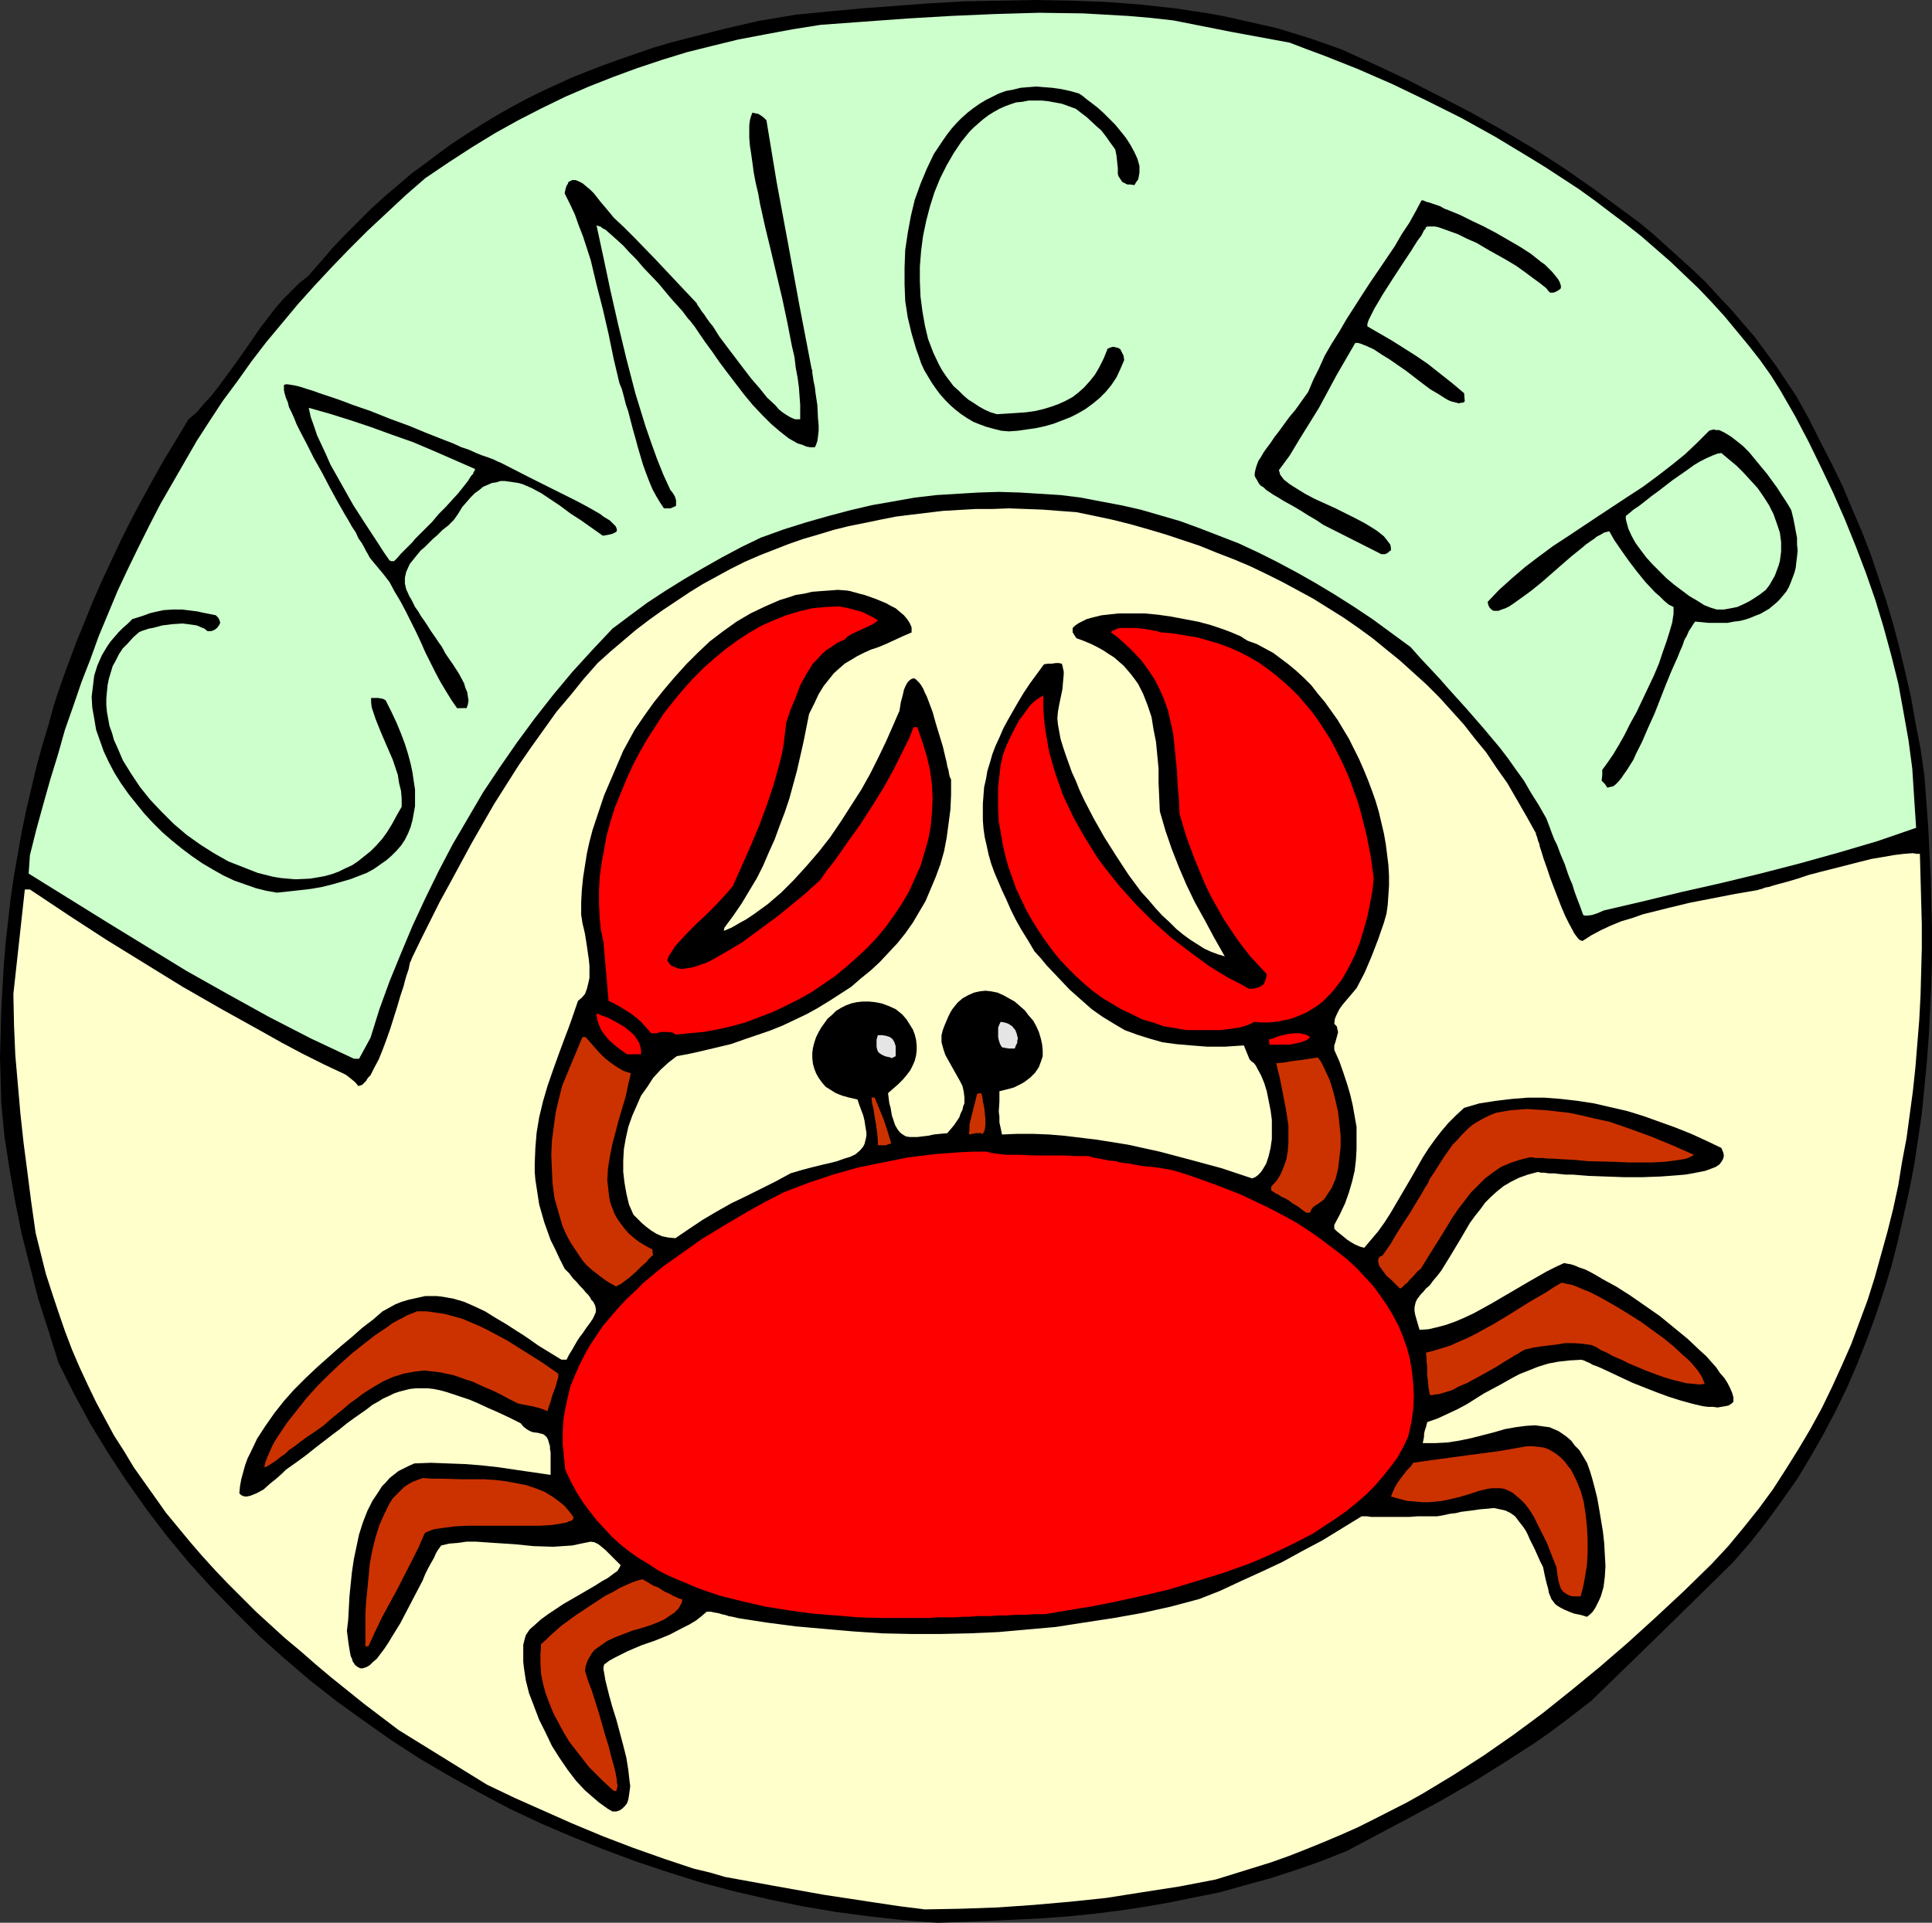 <?xml version="1.0" encoding="UTF-8" standalone="no"?>
<svg
   version="1.0"
   width="129.766mm"
   height="129.179mm"
   id="svg29"
   sodipodi:docname="Cancer 16.wmf"
   xmlns:inkscape="http://www.inkscape.org/namespaces/inkscape"
   xmlns:sodipodi="http://sodipodi.sourceforge.net/DTD/sodipodi-0.dtd"
   xmlns="http://www.w3.org/2000/svg"
   xmlns:svg="http://www.w3.org/2000/svg">
  <rect width="100%" height="100%" fill="#333333" stroke="none"/>
  <sodipodi:namedview
     id="namedview29"
     pagecolor="#ffffff"
     bordercolor="#000000"
     borderopacity="0.25"
     inkscape:showpageshadow="2"
     inkscape:pageopacity="0.0"
     inkscape:pagecheckerboard="0"
     inkscape:deskcolor="#d1d1d1"
     inkscape:document-units="mm" />
  <defs
     id="defs1">
    <pattern
       id="WMFhbasepattern"
       patternUnits="userSpaceOnUse"
       width="6"
       height="6"
       x="0"
       y="0" />
  </defs>
  <path
     style="fill:#000000;fill-opacity:1;fill-rule:evenodd;stroke:none"
     d="m 238.037,488.234 -8.565,-0.646 -8.726,-0.969 -8.565,-1.131 -8.565,-1.454 -8.565,-1.777 -8.403,-1.939 -8.565,-2.262 -8.242,-2.585 -8.242,-2.747 -8.242,-3.07 -8.08,-3.231 -7.918,-3.393 -7.918,-3.716 -7.595,-4.039 -7.595,-4.201 -7.434,-4.362 -7.272,-4.685 -7.11,-5.008 -6.949,-5.008 -6.787,-5.331 -6.626,-5.655 -6.302,-5.655 -6.141,-6.139 -5.979,-6.139 -5.818,-6.462 -5.494,-6.624 -5.171,-6.786 -5.01,-7.109 -4.686,-7.109 -4.525,-7.432 -4.202,-7.755 -3.878,-7.755 -2.586,-8.24 -2.586,-8.078 -2.101,-8.24 -2.101,-8.24 -1.616,-8.078 L 2.424,296.947 1.131,288.546 0.323,280.145 0.162,274.167 0,268.19 l 0.162,-5.816 0.162,-5.978 0.323,-5.816 0.323,-5.655 0.485,-5.655 0.646,-5.816 0.646,-5.655 0.808,-5.493 0.97,-5.493 0.97,-5.493 1.131,-5.493 1.293,-5.493 1.293,-5.493 1.454,-5.331 1.616,-5.331 1.454,-5.331 1.778,-5.331 1.939,-5.331 1.939,-5.17 2.101,-5.17 2.101,-5.17 2.262,-5.17 2.424,-5.17 2.424,-5.17 2.586,-5.17 2.747,-5.17 2.747,-5.008 2.909,-5.17 3.07,-5.008 3.07,-5.17 2.101,-1.777 1.778,-2.1 1.939,-2.1 1.778,-2.262 3.555,-4.847 3.555,-5.008 3.555,-5.17 3.717,-4.847 1.939,-2.262 2.101,-2.1 2.101,-2.1 2.262,-1.777 3.232,-3.716 3.07,-3.554 3.232,-3.393 3.232,-3.231 3.232,-3.231 3.394,-3.07 3.394,-2.908 3.394,-2.908 3.555,-2.585 3.394,-2.585 3.555,-2.585 3.717,-2.423 3.555,-2.262 3.717,-2.262 3.717,-2.1 3.878,-2.1 3.878,-1.939 3.878,-1.777 3.878,-1.777 4.04,-1.616 4.202,-1.616 4.04,-1.454 4.202,-1.454 4.202,-1.454 4.363,-1.292 4.363,-1.131 8.888,-2.262 9.05,-2.1 9.534,-1.616 8.403,-0.808 8.565,-0.808 8.726,-0.646 8.726,-0.646 8.726,-0.485 8.888,-0.162 L 262.923,0 l 8.726,0.162 8.888,0.323 8.726,0.646 8.888,0.969 8.565,1.292 4.363,0.808 4.363,0.969 4.202,0.969 4.363,0.969 4.202,1.292 4.202,1.292 4.202,1.454 4.04,1.454 8.242,3.716 8.242,3.877 8.242,4.201 8.08,4.201 8.08,4.524 7.918,4.685 7.757,5.008 7.595,5.331 7.434,5.493 3.717,2.747 3.555,2.908 3.394,3.07 3.394,3.07 3.394,3.07 3.394,3.231 3.07,3.393 3.232,3.393 2.909,3.393 3.07,3.554 2.747,3.716 2.747,3.716 2.586,3.877 2.586,3.877 3.232,5.816 2.909,5.816 2.909,5.655 2.747,5.655 2.424,5.816 2.424,5.655 2.262,5.816 1.939,5.816 1.939,5.816 1.778,5.978 1.616,6.139 1.454,6.139 1.454,6.301 1.131,6.462 1.293,6.624 0.97,6.786 0.485,6.462 0.485,6.624 0.323,6.462 0.323,6.624 0.162,6.624 0.162,6.462 v 6.624 l -0.162,6.786 -0.323,6.624 -0.323,6.624 -0.485,6.624 -0.646,6.624 -0.646,6.624 -0.97,6.624 -0.97,6.462 -1.293,6.624 -1.454,6.462 -1.454,6.462 -1.616,6.301 -1.939,6.301 -2.101,6.301 -2.262,6.139 -2.424,6.139 -2.586,5.978 -2.909,5.978 -3.07,5.816 -3.232,5.655 -3.394,5.655 -3.878,5.493 -3.878,5.331 -4.202,5.331 -4.363,5.008 -17.938,17.61 -17.938,17.448 -3.555,2.747 -3.555,2.747 -3.717,2.747 -3.717,2.585 -7.757,5.008 -7.757,4.847 -8.08,4.685 -8.08,4.362 -7.918,4.201 -7.918,4.201 -6.464,2.585 -6.464,2.262 -6.464,2.1 -6.464,1.777 -6.302,1.777 -6.464,1.292 -6.302,1.292 -6.464,1.131 -6.464,0.969 -6.464,0.808 -6.464,0.646 -6.464,0.485 -6.626,0.323 -6.626,0.323 z"
     id="path1" />
  <path
     style="fill:#ffffcc;fill-opacity:1;fill-rule:evenodd;stroke:none"
     d="m 234.805,484.842 -6.464,-0.808 -6.464,-0.969 -12.766,-1.939 -12.605,-2.262 -12.443,-2.262 -3.878,-1.131 -4.04,-0.969 -7.757,-2.585 -7.757,-2.747 -7.595,-2.908 -7.757,-3.231 -7.272,-3.231 -7.272,-3.231 -7.11,-3.393 -22.462,-13.894 -8.726,-6.624 -8.242,-6.624 -4.04,-3.393 -3.878,-3.393 -3.878,-3.231 -3.717,-3.393 -3.717,-3.393 -3.394,-3.393 -3.555,-3.554 -3.394,-3.554 -3.232,-3.554 -3.07,-3.554 -3.07,-3.716 -3.07,-3.716 -2.747,-3.877 -2.747,-3.877 -2.747,-3.877 -2.424,-4.039 -2.586,-4.039 -2.262,-4.201 -2.262,-4.201 -2.101,-4.362 -2.101,-4.524 -1.939,-4.524 -1.778,-4.685 -1.616,-4.685 -1.616,-4.847 -1.616,-5.008 -1.293,-5.17 -1.293,-5.17 -1.131,-7.916 -0.97,-7.593 -0.97,-7.432 -0.808,-7.432 -0.646,-7.432 -0.646,-7.432 -0.323,-7.593 -0.162,-7.916 1.454,-13.248 1.454,-13.248 h 1.293 l 9.696,6.462 9.696,6.301 9.696,5.978 9.696,5.978 9.858,5.655 10.181,5.655 5.171,2.908 5.171,2.747 5.494,2.747 5.494,2.585 0.646,0.485 0.808,0.646 0.97,0.808 0.808,0.969 0.485,-0.162 0.485,-0.162 0.485,-0.485 0.485,-0.485 0.485,-0.808 0.646,-0.646 0.97,-1.939 1.131,-2.1 0.97,-2.423 0.97,-2.585 0.97,-2.747 1.778,-5.655 0.808,-2.747 0.808,-2.423 0.323,-1.292 0.323,-1.131 0.323,-0.969 0.323,-0.969 0.162,-0.808 0.162,-0.808 0.323,-0.646 0.162,-0.485 2.262,-4.685 2.424,-4.847 2.424,-4.847 2.747,-5.008 5.333,-9.855 5.656,-9.855 3.07,-4.847 3.07,-4.847 3.232,-4.685 3.232,-4.524 3.232,-4.524 3.555,-4.201 3.394,-4.201 3.555,-4.039 3.232,-2.908 3.232,-2.747 3.232,-2.747 3.394,-2.585 3.394,-2.423 3.394,-2.262 3.394,-2.262 3.394,-2.1 3.555,-1.939 3.555,-1.939 3.555,-1.777 3.717,-1.616 3.717,-1.454 3.717,-1.454 3.717,-1.292 3.878,-1.131 3.717,-1.131 3.878,-0.969 4.04,-0.808 3.878,-0.808 4.04,-0.808 3.878,-0.485 4.04,-0.485 4.04,-0.485 8.403,-0.485 h 4.202 l 4.202,-0.162 8.565,0.323 4.202,0.323 4.363,0.323 4.686,0.969 4.525,0.969 4.525,1.131 4.525,1.292 4.363,1.292 4.363,1.454 4.363,1.454 4.363,1.777 4.202,1.616 4.202,1.777 4.04,1.939 4.202,2.1 3.878,2.1 3.878,2.1 3.878,2.423 3.878,2.423 3.717,2.585 3.555,2.585 3.555,2.908 3.394,2.747 3.394,3.07 3.394,3.07 3.232,3.231 3.07,3.393 3.07,3.393 2.909,3.716 2.909,3.554 2.586,3.877 2.747,3.877 2.424,4.201 2.424,4.201 2.424,4.362 v 0 0.323 l 0.162,0.323 0.162,0.485 0.162,0.646 0.323,0.808 0.162,0.808 0.323,0.969 0.646,2.1 0.808,2.262 0.808,2.423 0.97,2.585 1.939,5.008 0.97,2.262 0.97,1.939 0.97,1.777 0.323,0.646 0.485,0.646 0.485,0.646 0.323,0.323 0.323,0.162 0.485,0.162 2.262,-1.454 2.424,-1.292 2.424,-1.131 2.747,-1.131 2.747,-0.808 2.747,-0.969 5.818,-1.454 5.979,-1.454 5.818,-1.131 5.818,-1.131 5.656,-0.969 0.485,-0.162 0.646,-0.162 0.808,-0.323 0.97,-0.162 0.97,-0.323 1.131,-0.323 2.424,-0.646 2.747,-0.808 2.909,-0.969 3.07,-0.808 3.232,-0.808 6.302,-1.616 3.232,-0.808 2.909,-0.485 2.747,-0.485 2.586,-0.323 2.262,-0.162 0.97,0.162 h 0.808 l 0.323,11.955 0.162,5.978 v 5.978 l -0.162,6.139 -0.162,5.978 -0.323,6.139 -0.485,5.978 -0.485,5.978 -0.646,6.139 -0.808,5.978 -0.808,5.978 -1.131,5.978 -0.97,5.978 -1.293,5.978 -1.454,5.816 -1.616,5.816 -1.616,5.816 -1.778,5.655 -2.101,5.655 -2.101,5.655 -2.424,5.493 -2.424,5.331 -2.586,5.331 -2.909,5.331 -3.07,5.17 -3.232,5.17 -3.232,5.008 -3.555,4.847 -3.878,4.847 -3.878,4.685 -4.202,4.524 -7.11,6.947 -7.11,6.624 -7.11,6.462 -7.11,6.139 -7.272,5.978 -7.272,5.816 -7.434,5.493 -7.434,5.17 -7.757,5.008 -7.757,4.685 -4.04,2.262 -8.242,4.201 -4.202,2.1 -4.363,1.939 -4.202,1.777 -4.363,1.777 -4.525,1.777 -4.525,1.616 -4.686,1.454 -4.686,1.454 -4.686,1.454 -9.211,1.777 -9.373,1.454 -9.211,1.454 -9.211,0.969 -9.211,0.808 -9.211,0.646 -9.211,0.323 z"
     id="path2" />
  <path
     style="fill:#000000;fill-opacity:1;fill-rule:evenodd;stroke:none"
     d="m 155.459,459.961 -1.131,-0.646 -1.131,-0.808 -1.131,-0.808 -1.131,-0.969 -2.424,-2.1 -2.262,-2.423 -2.101,-2.747 -2.101,-3.07 -1.939,-3.07 -1.616,-3.393 -1.616,-3.231 -1.293,-3.393 -1.293,-3.393 -0.808,-3.231 -0.485,-3.231 -0.162,-1.454 v -1.454 -1.454 -1.454 l 0.323,-1.292 0.323,-1.131 0.97,-1.454 1.293,-1.131 1.616,-1.454 1.778,-1.292 1.939,-1.292 1.939,-1.292 4.202,-2.423 1.939,-1.131 1.939,-1.131 1.778,-1.131 1.454,-0.808 1.293,-0.969 1.131,-0.808 0.485,-0.808 0.162,-0.323 0.162,-0.323 -0.97,-0.969 -0.97,-0.969 -1.939,-1.939 -0.97,-0.808 -0.808,-0.646 -0.97,-0.485 -0.97,-0.162 -2.424,0.485 -2.262,0.485 -2.424,0.162 -2.424,0.162 -5.01,-0.162 -4.848,-0.485 -5.01,-0.323 -4.686,-0.323 h -2.424 l -2.262,0.323 -2.101,0.162 -2.101,0.485 -0.323,0.485 -0.485,0.646 -0.485,0.808 -0.485,1.131 -0.646,1.131 -0.808,1.454 -0.808,1.616 -0.646,1.616 -1.778,3.393 -1.939,3.716 -1.939,3.716 -2.101,3.393 -0.97,1.616 -0.97,1.454 -0.97,1.292 -0.97,1.292 -0.97,0.808 -0.808,0.808 -0.808,0.485 -0.97,0.323 h -0.646 l -0.646,-0.323 -0.646,-0.485 -0.323,-0.485 -0.323,-0.485 -0.162,-0.646 -0.323,-0.646 -0.162,-0.808 -0.162,-0.969 -0.162,-0.969 -0.162,-1.131 -0.162,-1.292 -0.162,-1.292 0.323,-2.747 0.162,-2.908 0.162,-3.07 0.323,-3.231 0.323,-3.07 0.485,-3.231 0.646,-3.07 0.646,-3.07 0.97,-3.07 1.131,-2.908 1.293,-2.585 1.616,-2.423 0.808,-1.292 0.97,-0.969 0.97,-1.131 2.262,-1.777 1.293,-0.646 1.293,-0.646 1.454,-0.646 4.202,-0.162 4.202,0.162 4.363,0.162 4.202,0.323 4.363,0.485 4.363,0.646 8.888,1.292 v -1.454 -3.393 -0.808 l -0.162,-0.969 V 367.226 l -0.162,-0.485 -0.323,-1.131 -0.323,-0.646 -0.485,-0.485 -0.485,-0.323 -1.293,-0.323 -1.293,-0.162 -0.808,-0.323 -0.808,-0.485 -0.808,-0.646 -0.646,-0.808 -2.909,-1.454 -2.747,-1.292 -2.586,-1.131 -2.424,-1.131 -2.262,-0.969 -1.939,-0.646 -1.939,-0.646 -1.939,-0.646 -1.778,-0.485 -1.616,-0.323 -1.454,-0.162 h -1.616 -1.454 l -1.454,0.162 -1.293,0.323 -1.293,0.323 -1.454,0.485 -1.293,0.646 -1.454,0.646 -1.293,0.808 -1.454,0.808 -1.454,1.131 -1.616,1.131 -1.616,1.131 -1.778,1.292 -1.778,1.454 -1.939,1.454 -2.101,1.616 -2.101,1.616 -2.424,1.939 -2.424,1.777 -2.747,1.939 -0.485,0.485 -0.485,0.485 -1.454,1.292 -1.616,1.292 -1.616,1.454 -1.778,0.969 -0.808,0.323 -0.808,0.323 -0.808,0.162 H 62.054 l -0.808,-0.323 -0.485,-0.485 0.162,-1.777 0.323,-1.777 0.485,-1.777 0.485,-1.777 0.646,-1.777 0.808,-1.616 1.616,-3.393 2.101,-3.231 2.262,-3.231 2.424,-3.07 2.586,-2.908 2.909,-2.908 2.909,-2.747 2.909,-2.585 2.909,-2.585 2.909,-2.423 2.747,-2.423 2.747,-2.1 2.424,-2.1 1.778,-0.969 1.454,-0.808 1.616,-0.646 1.616,-0.485 1.454,-0.323 1.454,-0.323 1.454,-0.323 h 1.454 1.454 l 1.454,0.162 2.747,0.485 2.747,0.808 2.586,1.131 2.747,1.292 2.586,1.616 2.747,1.616 2.747,1.777 1.293,0.808 1.454,0.969 2.747,1.939 2.909,1.777 2.909,1.777 h 1.293 l 0.646,-1.292 0.808,-1.292 0.646,-1.131 0.646,-1.131 0.646,-0.969 0.646,-0.808 0.97,-1.454 0.97,-1.292 0.646,-0.969 0.485,-0.969 0.323,-0.808 v -0.808 l -0.162,-0.808 -0.485,-0.969 -0.485,-0.485 -0.323,-0.646 -0.485,-0.646 -0.646,-0.646 -0.646,-0.808 -0.808,-0.808 -0.808,-0.969 -0.97,-0.969 -0.97,-1.292 -1.131,-1.131 -1.293,-2.585 -1.131,-2.423 -1.131,-2.262 -0.808,-2.262 -0.808,-2.262 -0.646,-2.262 -0.646,-2.262 -0.323,-2.1 -0.323,-2.1 -0.323,-2.1 -0.162,-1.939 v -2.1 l 0.162,-4.039 0.323,-3.877 0.646,-3.877 0.97,-4.039 1.131,-3.877 1.454,-4.201 1.454,-4.039 1.616,-4.362 0.808,-2.1 0.808,-2.262 1.616,-4.685 0.97,-0.808 0.808,-0.969 0.485,-1.292 0.323,-1.292 0.323,-1.454 v -1.454 -1.616 l -0.162,-1.616 -0.485,-3.393 -0.485,-3.07 -0.323,-1.454 -0.323,-1.292 -0.162,-1.131 -0.162,-0.969 v -3.231 l 0.162,-3.07 0.323,-3.231 0.485,-3.07 0.485,-3.07 0.646,-2.908 0.808,-3.07 0.97,-2.908 0.97,-2.908 0.97,-2.908 2.424,-5.655 2.424,-5.655 2.909,-5.331 2.424,-3.554 2.424,-3.393 2.586,-3.231 2.747,-3.231 2.909,-3.231 2.909,-2.908 3.07,-2.908 3.394,-2.585 3.394,-2.423 3.555,-2.1 3.717,-1.777 3.717,-1.616 2.101,-0.646 1.939,-0.646 2.101,-0.323 2.101,-0.485 2.101,-0.162 2.262,-0.162 2.101,-0.162 2.262,0.162 0.97,0.162 0.485,0.162 0.646,0.162 1.131,0.323 1.293,0.323 2.747,0.969 2.747,1.131 1.131,0.646 1.293,0.646 1.131,0.969 0.97,0.808 0.808,0.969 0.646,0.969 0.485,1.131 v 1.292 l -2.262,0.969 -2.101,0.969 -2.101,0.969 -1.939,0.808 -1.939,0.646 -1.778,0.808 -1.616,0.808 -1.616,0.969 -1.616,0.969 -1.293,1.131 -1.454,1.292 -1.293,1.616 -1.293,1.616 -1.293,2.1 -1.131,2.423 -1.293,2.585 -1.454,7.27 -1.616,7.109 -1.939,7.109 -1.131,3.393 -1.293,3.393 -1.293,3.554 -1.454,3.231 -1.454,3.393 -1.616,3.231 -1.939,3.231 -1.939,3.231 -2.101,3.07 -2.262,3.07 -0.162,0.808 1.939,-0.808 1.939,-1.131 1.778,-0.969 1.939,-1.292 3.555,-2.585 3.394,-2.908 3.232,-3.231 3.232,-3.554 3.07,-3.554 2.909,-3.716 2.747,-4.039 2.586,-4.039 2.586,-4.039 2.262,-4.039 2.101,-4.201 1.939,-4.039 1.778,-4.039 1.616,-3.716 0.323,-2.1 0.485,-1.777 0.323,-1.454 0.485,-1.131 0.485,-0.808 0.485,-0.485 0.485,-0.323 0.485,-0.162 0.485,0.162 0.485,0.485 0.485,0.485 0.485,0.646 0.485,0.808 0.485,1.131 0.485,0.969 0.485,1.292 0.97,2.585 0.808,2.908 1.778,5.816 0.646,2.747 0.323,1.292 0.162,0.969 0.323,1.131 0.162,0.969 0.162,0.646 0.323,0.646 v 3.877 l -0.162,3.716 -0.485,3.716 -0.485,3.554 -0.646,3.393 -0.97,3.393 -1.131,3.07 -1.293,3.07 -1.293,3.07 -1.616,2.747 -1.616,2.747 -1.939,2.747 -1.939,2.423 -2.262,2.423 -2.262,2.423 -2.262,2.1 -2.586,2.1 -2.424,2.1 -2.747,1.777 -2.747,1.777 -2.909,1.777 -2.909,1.616 -3.07,1.454 -3.07,1.454 -3.232,1.292 -6.626,2.262 -3.232,1.131 -3.394,0.808 -3.394,0.808 -3.555,0.808 -3.394,0.646 -2.101,1.616 -1.939,1.777 -1.939,2.1 -1.454,2.262 -1.616,2.262 -1.131,2.585 -1.131,2.585 -0.97,2.747 -0.646,2.908 -0.485,2.747 -0.162,2.908 v 2.908 l 0.323,2.747 0.485,2.747 0.646,2.747 1.131,2.585 2.101,2.1 1.131,0.969 1.293,0.969 1.293,0.808 1.454,0.646 1.616,0.323 1.778,0.162 3.555,-2.423 3.394,-2.262 3.555,-2.1 3.717,-2.1 3.717,-1.777 7.434,-3.716 3.878,-2.1 2.747,-0.808 2.424,-0.646 2.586,-0.646 2.101,-0.485 1.939,-0.485 1.778,-0.646 1.616,-0.485 1.293,-0.646 1.131,-0.969 0.808,-0.969 0.323,-0.646 0.162,-0.646 0.162,-0.646 0.162,-0.808 v -0.808 l -0.162,-0.969 -0.162,-0.969 -0.162,-1.131 -0.323,-1.292 -0.485,-1.292 -0.485,-1.292 -0.485,-1.454 -2.101,-0.485 -1.778,-0.485 -1.616,-0.646 -1.293,-0.808 -1.293,-0.808 -0.97,-1.131 -0.808,-1.131 -0.646,-1.131 -0.485,-1.292 -0.323,-1.131 -0.162,-1.454 v -1.292 l 0.162,-1.292 0.323,-1.292 0.485,-1.454 0.646,-1.292 0.646,-1.131 0.808,-1.131 0.808,-1.131 1.131,-0.969 0.97,-0.969 1.293,-0.808 1.293,-0.646 1.293,-0.485 1.454,-0.323 1.454,-0.162 h 1.616 l 1.616,0.162 1.616,0.323 1.778,0.646 1.778,0.808 1.616,1.292 1.131,1.292 0.808,1.292 0.808,1.292 0.485,1.292 0.323,1.292 0.162,1.454 v 1.292 l -0.162,1.292 -0.323,1.292 -0.485,1.131 -0.646,1.292 -0.97,1.292 -0.97,1.131 -1.131,1.131 -1.293,1.131 -1.293,1.131 0.162,1.292 0.162,1.292 0.323,1.131 0.162,0.969 0.162,0.969 0.323,0.969 0.485,1.454 0.646,1.131 0.646,0.808 0.646,0.485 0.808,0.485 0.97,0.162 h 0.97 0.97 l 1.293,-0.162 1.454,-0.162 1.454,-0.323 1.616,-0.162 1.778,-0.162 0.97,-1.131 0.808,-0.969 0.646,-0.969 0.646,-0.969 0.323,-0.969 0.485,-0.969 0.162,-0.808 0.323,-0.808 v -1.454 l -0.162,-1.454 -0.323,-1.454 -0.646,-1.292 -1.454,-2.585 -1.454,-2.585 -0.808,-1.454 -0.485,-1.454 -0.485,-1.777 v -1.777 l 0.323,-1.292 0.485,-1.292 0.485,-1.131 0.485,-1.131 0.485,-0.969 0.485,-0.808 1.293,-1.616 1.293,-1.131 1.454,-0.808 1.454,-0.646 1.454,-0.323 1.454,-0.162 1.454,0.162 1.616,0.323 1.454,0.646 1.454,0.808 1.454,0.808 1.293,1.131 1.293,1.131 0.97,1.292 1.131,1.292 0.808,1.454 0.646,1.454 0.485,1.616 0.323,1.454 0.162,1.616 v 1.454 l -0.485,1.454 -0.485,1.292 -0.97,1.454 -1.131,1.131 -1.454,1.131 -0.808,0.485 -0.97,0.485 -0.97,0.485 -1.131,0.323 -1.293,0.323 -1.293,0.323 v 2.585 l -0.162,2.585 0.162,1.292 v 1.454 l 0.323,1.454 0.323,1.616 3.878,-0.162 h 4.04 l 4.04,0.162 3.878,0.323 4.04,0.485 4.04,0.485 4.04,0.646 4.04,0.646 8.08,1.777 7.918,2.1 7.757,2.1 7.757,2.585 0.808,-0.323 0.646,-0.485 0.646,-0.646 0.485,-0.646 0.485,-0.808 0.485,-0.808 0.646,-1.939 0.485,-2.1 0.323,-2.262 v -2.262 -2.585 l -0.323,-2.423 -0.485,-2.423 -0.485,-2.423 -0.646,-2.1 -0.808,-1.939 -0.97,-1.777 -0.323,-0.646 -0.485,-0.646 -0.646,-0.485 -0.485,-0.485 -1.454,-3.554 -2.424,0.162 -2.424,0.162 h -4.363 l -2.101,-0.162 -2.101,-0.162 -3.717,-0.323 -3.555,-0.485 -3.394,-0.969 -3.07,-0.969 -3.07,-1.131 -2.747,-1.616 -2.909,-1.777 -2.747,-1.939 -2.747,-2.423 -2.909,-2.585 -2.747,-2.908 -3.07,-3.231 -1.454,-1.777 -1.616,-1.777 -1.616,-2.747 -1.616,-2.585 -1.454,-2.585 -1.293,-2.585 -1.131,-2.585 -1.131,-2.423 -0.97,-2.262 -0.97,-2.262 -0.808,-2.262 -0.646,-2.262 -0.485,-2.262 -0.485,-2.1 -0.323,-2.262 -0.162,-2.1 v -2.1 -2.1 l 0.162,-2.1 0.162,-2.1 0.485,-2.1 0.323,-1.939 0.646,-2.1 0.646,-2.262 0.808,-2.1 0.97,-2.1 0.97,-2.262 1.131,-2.1 1.293,-2.262 1.293,-2.262 1.454,-2.423 1.616,-2.423 1.778,-2.423 1.778,-2.423 0.97,-0.162 h 0.97 l 1.131,-0.162 h 0.646 l 0.808,0.162 0.162,0.485 0.162,0.808 0.162,0.646 v 0.808 l -0.162,1.777 -0.162,1.939 -0.808,3.877 -0.323,1.777 -0.162,1.777 0.162,1.616 0.323,1.777 0.323,1.777 0.646,2.1 0.646,1.939 0.808,2.262 0.808,2.262 0.97,2.1 0.97,2.423 1.131,2.423 2.424,4.685 2.747,4.847 3.07,4.847 3.07,4.685 3.232,4.362 1.778,1.939 1.778,2.1 1.778,1.939 1.778,1.616 1.778,1.777 1.778,1.454 1.778,1.292 1.778,1.131 1.778,1.131 1.778,0.808 1.778,0.646 1.616,0.485 -2.747,-4.847 -2.424,-4.524 -2.424,-4.362 -2.101,-4.362 -1.939,-4.524 -1.778,-4.524 -1.616,-4.685 -1.454,-5.008 -0.323,-7.27 v -3.554 l -0.323,-3.393 -0.323,-3.393 -0.646,-3.231 -0.485,-3.07 -0.97,-2.908 -1.131,-2.908 -1.293,-2.585 -0.808,-1.131 -0.97,-1.292 -0.97,-1.131 -0.97,-1.131 -1.131,-0.969 -1.293,-1.131 -1.293,-0.808 -1.454,-0.969 -1.454,-0.808 -1.616,-0.808 -1.939,-0.808 -1.778,-0.646 -0.323,-0.485 -0.323,-0.485 -0.162,-0.323 -0.162,-0.162 v -0.646 -0.485 l 0.646,-0.646 0.97,-0.646 0.97,-0.485 0.97,-0.485 1.131,-0.323 1.293,-0.323 1.293,-0.323 1.454,-0.162 2.909,-0.323 h 3.232 3.394 l 3.394,0.323 3.394,0.485 3.394,0.646 3.394,0.646 3.07,0.808 2.909,0.969 2.586,0.969 1.131,0.485 1.131,0.485 0.97,0.646 0.808,0.485 2.262,0.808 2.101,1.131 2.101,1.131 1.939,1.454 1.939,1.454 1.939,1.616 1.939,1.777 1.939,1.939 1.616,2.1 1.778,2.1 1.616,2.262 1.616,2.262 1.454,2.423 1.454,2.423 1.293,2.585 1.293,2.585 1.131,2.585 1.131,2.747 0.97,2.585 0.97,2.747 0.808,2.747 0.646,2.747 0.646,2.747 0.485,2.747 0.323,2.585 0.323,2.585 0.162,2.747 v 2.585 l -0.162,2.423 -0.162,2.423 -0.323,2.262 -0.646,2.262 -1.454,4.201 -1.616,4.201 -1.778,4.201 -2.101,4.039 -1.778,2.1 -1.778,2.1 -0.808,1.131 -0.646,1.292 -0.485,1.131 -0.162,1.292 0.646,0.646 0.162,0.808 0.162,0.646 -0.162,0.646 -0.485,1.777 -0.323,0.969 v 1.131 l 1.293,2.908 0.97,2.747 0.97,2.908 0.808,2.747 0.646,2.747 0.485,2.747 0.485,2.747 v 2.908 2.747 l -0.162,2.747 -0.323,2.747 -0.646,2.747 -0.808,2.747 -0.97,2.747 -1.293,2.747 -1.454,2.747 v 0.969 l 0.646,0.646 0.808,0.646 1.778,1.454 0.97,0.646 1.131,0.646 1.131,0.485 1.131,0.323 1.778,-2.1 1.778,-2.1 1.616,-2.262 1.454,-2.262 2.747,-4.685 2.747,-4.685 2.747,-4.847 1.454,-2.262 1.616,-2.262 1.616,-2.1 1.778,-2.1 1.939,-1.939 2.101,-1.939 3.878,-1.131 4.202,-0.646 4.04,-0.485 4.04,-0.323 h 4.202 l 4.202,0.323 4.202,0.485 4.202,0.646 4.202,0.969 4.202,0.969 4.202,1.292 4.04,1.454 4.04,1.454 4.04,1.616 3.878,1.777 3.717,1.777 0.485,1.131 0.162,0.808 -0.162,0.808 -0.485,0.808 -0.485,0.646 -0.97,0.646 -1.293,0.485 -1.293,0.485 -1.616,0.323 -1.616,0.323 -1.939,0.323 -1.939,0.162 -2.101,0.162 -2.262,0.162 -4.525,0.162 h -4.686 l -4.525,-0.162 -4.363,-0.162 -2.101,-0.162 -1.939,-0.162 h -1.778 l -1.616,-0.162 -1.454,-0.162 h -1.293 l -1.131,-0.162 h -0.808 l -0.646,-0.162 h -0.323 l -2.424,0.646 -2.262,0.808 -1.939,0.969 -1.939,1.131 -1.616,1.292 -1.616,1.454 -1.454,1.454 -1.293,1.777 -1.293,1.616 -1.293,1.777 -2.262,3.877 -2.424,4.039 -1.293,2.1 -1.293,2.1 -1.131,1.454 -0.97,1.131 -0.808,1.131 -0.97,0.808 -0.646,0.808 -0.646,0.646 -0.485,0.646 -0.485,0.646 -0.323,0.646 -0.162,0.646 -0.162,0.808 v 0.808 l 0.162,0.969 0.323,1.131 0.323,1.131 0.485,1.616 2.262,-0.162 2.101,-0.485 2.424,-0.646 2.262,-0.808 2.262,-0.969 2.424,-1.131 4.686,-2.585 9.373,-5.493 2.262,-1.292 2.262,-1.292 2.262,-1.131 2.101,-0.969 0.808,0.162 0.97,0.162 0.97,0.323 1.131,0.485 1.454,0.485 1.293,0.646 1.454,0.808 1.616,0.969 1.778,0.969 1.778,0.969 3.555,2.262 3.717,2.585 3.717,2.585 3.555,2.908 3.555,2.908 3.07,2.908 1.616,1.454 1.293,1.454 1.293,1.454 0.97,1.454 1.131,1.292 0.808,1.292 0.646,1.292 0.485,1.131 0.323,1.131 v 1.131 l -0.485,0.485 -0.808,0.485 -0.808,0.162 -0.97,0.162 -0.97,0.162 -1.131,-0.162 h -1.293 l -1.293,-0.162 -2.747,-0.646 -2.909,-0.808 -3.07,-0.969 -3.07,-1.131 -6.141,-2.423 -2.747,-1.292 -2.747,-1.292 -2.424,-1.131 -1.131,-0.485 -0.97,-0.323 -0.808,-0.485 -0.808,-0.323 -0.646,-0.323 -0.646,-0.162 -2.909,0.162 -2.909,0.323 -2.586,0.485 -2.586,0.808 -2.424,0.969 -2.424,0.969 -2.101,1.131 -2.262,1.292 -4.525,2.423 -4.363,2.747 -2.424,1.292 -2.424,1.131 -2.424,1.131 -2.747,0.969 -0.162,0.646 -0.162,0.646 -0.323,0.969 -0.162,0.808 v 0.646 l -0.323,1.616 h 1.616 1.616 l 3.07,-0.162 3.07,-0.485 3.07,-0.646 5.656,-1.454 2.747,-0.808 2.747,-0.485 2.424,-0.323 2.424,-0.162 1.293,0.162 1.131,0.162 1.293,0.162 1.131,0.485 1.131,0.485 0.97,0.646 1.131,0.808 1.131,0.969 0.97,1.292 1.131,1.131 0.97,1.616 0.97,1.616 0.646,1.777 0.646,2.1 0.646,2.423 0.646,2.585 0.485,2.747 0.485,2.908 0.485,2.908 0.323,2.908 0.162,2.908 0.162,2.908 -0.162,2.747 -0.323,2.585 -0.646,2.262 -0.485,1.131 -0.485,0.969 -0.485,0.969 -0.646,0.969 -0.646,0.646 -0.808,0.646 -1.616,-0.485 -1.616,-0.323 -1.293,-0.485 -1.131,-0.485 -0.97,-0.485 -0.808,-0.485 -0.646,-0.485 -0.485,-0.646 -0.485,-0.646 -0.323,-0.808 -0.323,-0.808 -0.162,-0.969 -0.323,-1.131 -0.323,-1.292 -0.323,-1.454 -0.323,-1.616 -0.808,-1.616 -0.646,-1.454 -0.646,-1.454 -0.646,-1.292 -0.646,-1.292 -0.485,-1.131 -0.485,-0.969 -0.646,-0.969 -1.131,-1.454 -0.97,-1.292 -1.131,-0.808 -1.293,-0.646 -1.454,-0.323 -1.454,-0.323 -1.616,0.162 -1.939,0.162 -2.262,0.323 -2.586,0.323 -1.293,0.323 -1.454,0.162 -1.454,0.323 -1.778,0.323 h -2.747 -2.262 l -2.101,0.162 h -1.939 -1.454 -5.01 -1.293 l -1.131,-0.162 h -1.293 l -5.01,3.07 -5.01,3.07 -5.171,2.747 -5.01,2.747 -5.171,2.423 -5.333,2.423 -5.171,2.423 -5.333,2.1 -7.272,1.939 -7.272,1.616 -7.272,1.292 -7.434,1.131 -7.272,1.131 -7.272,0.646 -7.272,0.646 -7.434,0.323 -7.272,0.162 h -7.272 l -7.434,-0.162 -7.272,-0.485 -7.434,-0.646 -7.272,-0.646 -7.434,-0.969 -7.272,-1.131 -1.293,-0.323 -0.97,-0.162 -0.97,-0.323 -0.808,-0.162 -0.485,-0.162 -0.646,-0.162 -0.97,-0.162 -0.646,-0.162 h -0.323 -0.808 l -1.293,1.131 -1.454,1.131 -1.616,0.969 -1.616,0.808 -3.394,1.777 -3.555,1.454 -3.717,1.292 -3.394,1.454 -1.616,0.808 -1.616,0.808 -1.454,0.808 -1.293,0.969 -0.162,0.646 v 0.646 l 0.162,0.808 0.162,0.969 0.162,0.969 0.323,1.292 0.323,1.292 0.323,1.292 0.808,2.908 0.97,3.07 1.778,6.624 0.808,3.231 0.485,3.07 0.162,1.454 0.162,1.454 0.162,1.131 -0.162,1.292 -0.162,1.131 -0.162,0.969 -0.323,0.969 -0.485,0.646 -0.646,0.646 -0.646,0.485 -0.97,0.323 z"
     id="path3" />
  <path
     style="fill:#cc3200;fill-opacity:1;fill-rule:evenodd;stroke:none"
     d="m 155.136,454.145 -1.939,-1.777 -1.778,-1.777 -1.939,-1.939 -1.616,-2.1 -1.778,-2.262 -1.616,-2.1 -1.454,-2.423 -1.293,-2.423 -1.293,-2.423 -0.97,-2.423 -0.97,-2.585 -0.646,-2.423 -0.485,-2.423 -0.162,-2.585 v -2.423 l 0.162,-2.585 1.131,-0.969 1.131,-1.131 1.454,-1.292 1.454,-1.292 1.778,-1.292 1.778,-1.292 3.878,-2.585 3.717,-2.423 1.939,-0.969 1.616,-0.969 1.778,-0.808 1.454,-0.646 1.454,-0.485 1.131,-0.323 1.454,0.808 1.293,0.808 1.293,0.485 0.97,0.646 0.808,0.485 0.808,0.323 0.646,0.323 0.485,0.323 0.808,0.323 0.646,0.323 0.97,0.323 -0.162,0.808 -0.808,1.454 -0.646,0.646 -0.485,0.485 -0.808,0.485 -1.616,1.131 -1.778,0.808 -2.101,0.808 -2.101,0.646 -2.262,0.646 -2.101,0.808 -2.101,0.808 -2.101,0.969 -1.616,1.131 -1.616,1.131 -0.646,0.808 -0.485,0.808 -0.485,0.808 -0.323,0.808 -0.323,0.969 -0.162,1.131 0.808,2.585 0.97,2.585 1.778,5.655 1.616,5.655 0.808,2.585 0.646,2.585 0.646,2.262 0.485,1.939 0.162,0.969 0.162,0.808 v 0.646 l 0.162,0.646 v 0.646 l -0.162,0.323 v 0.323 l -0.162,0.323 h -0.323 -0.162 l -0.485,-0.323 z"
     id="path4" />
  <path
     style="fill:#cc3200;fill-opacity:1;fill-rule:evenodd;stroke:none"
     d="m 92.758,418.117 v -2.423 -2.585 -3.07 l 0.162,-3.07 0.323,-3.231 0.323,-3.393 0.323,-3.393 0.646,-3.393 0.808,-3.231 0.97,-3.07 1.293,-2.908 0.646,-1.292 0.646,-1.292 0.808,-1.292 0.97,-0.969 0.97,-0.969 0.97,-0.969 0.97,-0.646 1.131,-0.646 1.293,-0.485 1.293,-0.485 2.424,0.162 h 2.424 l 5.333,0.162 h 5.494 l 2.586,0.162 2.747,0.323 2.586,0.485 2.586,0.485 2.424,0.808 2.424,0.969 2.101,1.292 1.939,1.454 0.97,0.808 1.616,1.939 0.646,0.969 -0.162,0.485 -0.323,0.323 -0.646,0.162 -0.646,0.323 -0.97,0.162 -0.808,0.162 -1.131,0.162 -1.131,0.162 -2.747,0.162 h -2.747 -12.766 -3.07 l -2.909,0.162 -2.586,0.323 -1.131,0.162 -1.131,0.162 -0.808,0.162 -0.808,0.323 -0.808,0.323 -0.485,0.323 -1.454,3.393 -1.778,3.554 -3.717,7.27 -3.878,7.109 -1.778,3.716 -1.616,3.554 z"
     id="path5" />
  <path
     style="fill:#ff0000;fill-opacity:1;fill-rule:evenodd;stroke:none"
     d="m 223.816,410.847 -5.818,-0.162 -5.818,-0.485 -5.979,-0.485 -5.979,-0.808 -5.979,-0.969 -5.656,-1.292 -5.818,-1.454 -2.909,-0.969 -2.747,-0.969 -2.586,-1.131 -2.747,-1.131 -2.586,-1.131 -2.424,-1.292 -2.424,-1.616 -2.424,-1.454 -2.262,-1.616 -2.262,-1.777 -2.101,-1.939 -1.939,-2.1 -1.939,-2.1 -1.778,-2.262 -1.778,-2.423 -1.616,-2.585 -1.454,-2.747 -1.293,-2.747 -0.323,-3.231 -0.323,-3.231 v -3.07 l 0.162,-3.07 0.485,-2.908 0.646,-2.908 0.646,-2.747 1.131,-2.747 1.131,-2.585 1.293,-2.585 1.454,-2.585 1.616,-2.423 1.616,-2.423 1.939,-2.262 1.939,-2.262 2.101,-2.262 2.262,-2.1 2.101,-2.1 4.848,-4.039 5.01,-3.554 5.01,-3.554 5.333,-3.231 5.171,-3.07 5.171,-2.908 5.01,-2.585 6.302,-2.423 6.302,-2.1 6.302,-1.777 6.302,-1.292 6.464,-1.292 6.626,-0.808 6.464,-0.485 3.394,-0.162 h 3.394 l 1.131,0.323 1.131,0.162 1.293,0.162 1.454,0.162 h 1.616 1.778 l 3.394,0.162 h 7.434 l 3.394,0.162 h 1.778 1.454 l 0.97,0.323 0.808,0.162 1.778,0.323 1.616,0.323 1.778,0.162 0.97,0.323 1.293,0.162 1.293,0.162 1.616,0.323 1.939,0.323 2.101,0.162 2.262,0.323 2.747,0.485 2.747,0.808 2.909,0.969 5.818,2.1 5.818,2.262 5.818,2.747 2.909,1.454 2.747,1.454 2.909,1.616 2.747,1.777 2.586,1.777 2.586,1.939 2.586,1.939 2.424,1.939 2.262,2.1 2.101,2.262 2.101,2.262 1.778,2.423 1.778,2.585 1.454,2.423 1.454,2.747 1.131,2.747 0.97,2.747 0.808,3.07 0.485,2.908 0.323,3.231 0.162,3.07 -0.162,3.393 -0.485,3.393 -0.808,3.554 -1.293,2.747 -1.454,2.585 -1.778,2.423 -1.939,2.423 -2.101,2.423 -2.101,2.1 -2.424,2.1 -2.586,2.1 -2.747,1.939 -2.747,1.777 -2.909,1.939 -3.07,1.616 -3.232,1.616 -3.07,1.454 -3.232,1.454 -3.394,1.454 -6.787,2.423 -6.787,2.1 -6.949,2.1 -6.787,1.616 -6.626,1.454 -3.232,0.646 -3.232,0.646 -3.07,0.485 -2.909,0.485 -2.909,0.485 -2.747,0.485 h -2.747 l -2.424,0.162 h -2.424 l -2.262,0.162 h -2.101 l -1.939,0.162 h -1.778 -1.778 l -1.616,0.162 h -1.454 l -2.747,0.162 h -2.262 -2.101 l -1.778,0.162 h -1.778 -3.07 z"
     id="path6" />
  <path
     style="fill:#cc3200;fill-opacity:1;fill-rule:evenodd;stroke:none"
     d="m 399.313,405.354 -0.808,-0.162 -0.646,-0.323 -0.485,-0.323 -0.485,-0.323 -0.646,-0.808 -0.323,-0.969 -0.323,-1.131 -0.162,-0.969 -0.323,-2.423 -1.293,-3.231 -1.131,-2.908 -1.293,-2.585 -1.131,-2.262 -0.97,-1.939 -1.131,-1.777 -0.97,-1.292 -1.131,-1.131 -1.131,-0.969 -0.97,-0.808 -0.97,-0.485 -1.131,-0.485 -0.97,-0.162 h -0.97 -1.131 l -1.131,0.162 -2.101,0.485 -2.424,0.808 -2.747,0.808 -2.747,0.646 -1.616,0.323 -1.454,0.162 -1.778,0.162 h -1.616 l -1.939,-0.162 -1.939,-0.162 -1.939,-0.485 -2.262,-0.646 0.485,-1.131 0.485,-1.131 0.646,-1.131 0.808,-1.131 1.616,-2.1 0.97,-0.969 0.646,-0.969 3.394,-0.485 3.555,-0.485 7.11,-0.969 7.434,-0.969 7.434,-1.292 h 1.454 l 1.454,0.162 1.293,0.162 1.293,0.485 1.131,0.646 0.97,0.646 0.97,0.808 0.97,0.969 0.808,1.131 0.808,0.969 0.646,1.292 0.646,1.292 1.131,2.747 0.808,2.908 0.485,3.231 0.323,3.07 0.162,3.393 v 3.07 l -0.162,3.07 -0.485,3.07 -0.485,2.585 -0.646,2.423 z"
     id="path7" />
  <path
     style="fill:#cc3200;fill-opacity:1;fill-rule:evenodd;stroke:none"
     d="m 67.064,372.557 0.323,-1.292 0.485,-1.292 0.646,-1.454 0.646,-1.454 0.808,-1.454 0.97,-1.454 1.939,-2.908 2.424,-3.07 2.424,-3.07 2.747,-3.07 2.909,-2.908 2.909,-2.747 3.07,-2.747 3.07,-2.423 2.909,-2.262 2.909,-1.939 1.293,-0.969 1.454,-0.808 1.293,-0.646 1.131,-0.646 1.293,-0.485 1.131,-0.485 h 2.424 l 2.262,0.323 2.262,0.323 2.424,0.646 2.262,0.646 2.262,0.969 2.262,0.969 2.262,1.131 4.525,2.423 4.363,2.747 4.363,2.747 4.202,2.908 v 0.969 l -0.323,0.969 -0.323,1.292 -0.97,2.585 -0.323,1.292 -0.485,1.292 -0.323,1.131 -1.131,-0.485 -0.97,-0.323 -1.939,-0.485 -1.778,-0.323 -1.616,-0.323 -2.262,-1.131 -2.101,-1.131 -1.939,-0.969 -1.939,-0.808 -1.778,-0.808 -1.778,-0.808 -1.616,-0.485 -1.778,-0.646 -1.454,-0.485 -1.616,-0.323 -1.454,-0.323 -1.293,-0.162 -1.454,-0.162 -1.293,-0.162 -2.747,0.323 -2.586,0.485 -2.586,0.808 -2.586,1.131 -2.747,1.616 -1.293,0.808 -1.454,0.969 -1.454,1.131 -1.616,1.131 -1.454,1.292 -1.616,1.292 -1.778,1.454 -1.616,1.454 -2.262,1.616 -1.939,1.292 -1.778,1.292 -1.454,1.131 -1.454,0.969 -0.97,0.969 -0.97,0.646 -0.808,0.646 -0.646,0.485 -0.485,0.323 -0.97,0.646 -0.808,0.485 z"
     id="path8" />
  <path
     style="fill:#cc3200;fill-opacity:1;fill-rule:evenodd;stroke:none"
     d="m 362.953,354.14 -0.162,-0.969 -0.162,-0.969 -0.162,-1.777 -0.162,-1.131 v -0.646 -0.808 -0.808 l -0.162,-1.131 v -1.131 l -0.162,-1.292 1.939,-0.485 2.101,-0.646 2.101,-0.646 2.101,-0.969 2.262,-0.969 2.262,-1.131 4.686,-2.585 4.525,-2.747 4.363,-2.747 4.202,-2.423 1.939,-1.292 1.939,-1.131 0.808,0.162 0.646,0.162 0.97,0.162 0.97,0.323 2.262,0.969 1.293,0.485 1.293,0.646 2.747,1.454 3.07,1.777 2.909,1.777 3.07,1.939 2.909,2.1 2.909,2.1 2.586,2.1 2.424,2.262 1.131,0.969 0.97,0.969 0.808,0.969 0.808,0.969 0.646,0.969 0.485,0.808 0.323,0.808 0.323,0.808 -1.293,0.162 -1.616,-0.162 -1.778,-0.162 -1.939,-0.485 -1.939,-0.485 -2.101,-0.646 -4.363,-1.616 -4.202,-1.777 -1.939,-0.969 -1.939,-0.808 -1.778,-0.969 -1.454,-0.646 -1.293,-0.808 -1.131,-0.485 -2.262,-0.323 -2.262,-0.162 h -2.101 l -1.939,0.323 -4.04,0.485 -2.101,0.323 -2.101,0.485 -0.323,0.162 -0.323,0.162 -0.323,0.162 -0.485,0.323 -0.485,0.323 -0.646,0.323 -1.293,0.808 -1.616,0.969 -1.778,1.131 -3.717,2.1 -3.878,2.1 -1.939,0.808 -1.778,0.969 -1.616,0.485 -1.616,0.485 -1.293,0.162 -0.646,0.162 z"
     id="path9" />
  <path
     style="fill:#cc3200;fill-opacity:1;fill-rule:evenodd;stroke:none"
     d="m 355.358,327.159 -0.97,-0.969 -1.131,-1.131 -1.293,-1.131 -0.97,-1.292 -0.808,-1.131 -0.162,-0.485 -0.162,-0.646 v -0.485 l 0.162,-0.485 0.323,-0.323 0.646,-0.323 1.939,-2.747 1.616,-2.747 1.616,-2.585 1.616,-2.423 1.454,-2.423 1.293,-2.1 1.293,-2.262 0.646,-0.969 0.485,-1.131 1.293,-1.939 1.131,-1.777 1.131,-1.777 1.131,-1.616 1.131,-1.616 1.293,-1.292 1.131,-1.292 1.293,-1.292 1.293,-1.131 1.293,-0.808 1.454,-0.808 1.616,-0.808 1.616,-0.646 1.778,-0.323 1.939,-0.323 2.101,-0.162 2.101,-0.162 2.424,0.162 2.586,0.162 2.747,0.323 2.909,0.323 3.07,0.646 3.394,0.808 3.717,0.808 5.171,1.777 5.333,1.939 5.494,2.262 5.494,2.423 -0.485,0.323 -0.646,0.323 -0.808,0.323 -0.808,0.162 -0.97,0.162 -1.131,0.162 -1.293,0.162 -1.293,0.162 -2.909,0.162 h -3.07 -3.394 l -3.394,-0.162 -6.787,-0.162 -3.232,-0.323 -3.07,-0.162 -2.747,-0.162 h -1.131 l -1.131,-0.162 h -1.131 -0.808 l -0.808,-0.162 h -0.646 l -1.293,0.323 -1.293,0.323 -2.424,0.808 -2.262,0.969 -2.101,1.454 -1.939,1.454 -1.778,1.777 -1.778,1.777 -1.616,2.1 -1.616,2.1 -1.454,2.1 -2.747,4.524 -2.747,4.362 -1.293,2.1 -1.293,2.1 -0.97,0.808 -0.808,0.969 -0.646,0.646 -0.485,0.485 -0.485,0.646 -0.485,0.323 -0.323,0.323 -0.323,0.323 -0.323,0.323 -0.323,0.162 z"
     id="path10" />
  <path
     style="fill:#cc3200;fill-opacity:1;fill-rule:evenodd;stroke:none"
     d="m 156.429,326.674 -1.778,-0.969 -1.454,-0.969 -1.454,-1.131 -1.454,-1.131 -1.293,-1.131 -1.131,-1.292 -0.97,-1.454 -0.97,-1.454 -0.97,-1.454 -0.808,-1.454 -0.808,-1.616 -0.646,-1.616 -0.97,-3.393 -0.97,-3.393 -0.485,-3.716 -0.162,-3.554 -0.162,-3.716 0.162,-3.554 0.485,-3.716 0.485,-3.554 0.808,-3.393 0.808,-3.231 2.586,-6.301 2.586,-6.139 h 0.808 l 1.131,1.292 1.131,1.292 1.293,1.454 1.293,1.292 1.454,1.131 1.616,1.131 1.616,0.969 1.939,0.646 -0.646,2.747 -0.646,3.07 -1.778,5.978 -1.616,6.139 -0.646,3.231 -0.485,3.07 -0.162,2.908 0.162,1.454 0.162,1.454 0.162,1.454 0.323,1.454 0.485,1.292 0.485,1.292 0.808,1.454 0.808,1.131 0.97,1.292 0.97,1.131 1.293,1.131 1.454,1.131 1.616,0.969 1.778,0.969 v 0.646 l 0.162,0.808 -0.323,0.162 -0.323,0.323 -0.485,0.485 -0.485,0.646 -1.293,1.131 -1.293,1.292 -1.616,1.454 -1.293,0.969 -0.646,0.485 -0.646,0.485 -0.485,0.162 z"
     id="path11" />
  <path
     style="fill:#cc3200;fill-opacity:1;fill-rule:evenodd;stroke:none"
     d="m 331.603,307.933 -1.131,-0.808 -0.808,-0.646 -1.616,-0.969 -0.808,-0.646 -1.131,-0.646 -0.808,-0.323 -0.646,-0.485 -0.97,-0.485 -0.97,-0.646 v -0.969 l 1.454,-1.616 0.97,-1.616 0.808,-1.939 0.646,-1.939 0.323,-1.939 0.162,-2.1 v -2.1 -2.262 l -0.646,-4.201 -0.808,-4.201 -0.808,-4.039 -0.485,-1.777 -0.323,-1.616 1.939,-0.162 1.778,-0.323 1.293,-0.162 1.293,-0.162 2.101,-0.323 2.101,-0.323 0.646,0.808 0.485,0.808 0.97,2.1 0.97,2.1 0.808,2.585 0.646,2.585 0.646,2.908 0.323,2.908 0.323,3.07 v 2.908 l -0.323,2.747 -0.323,2.747 -0.646,2.585 -0.485,1.131 -0.485,1.131 -0.646,0.969 -0.646,0.969 -0.646,0.969 -0.808,0.646 -0.97,0.646 -0.97,0.646 -0.485,0.646 -0.323,0.808 z"
     id="path12" />
  <path
     style="fill:#cc3200;fill-opacity:1;fill-rule:evenodd;stroke:none"
     d="m 222.846,290.808 v -1.131 l -0.162,-2.1 -0.162,-0.969 -0.162,-1.292 -0.162,-0.808 -0.162,-0.969 -0.162,-0.969 -0.162,-1.131 -0.323,-1.292 -0.162,-1.454 h 0.323 0.485 l 1.131,2.747 1.131,2.747 0.97,2.908 0.97,3.231 -0.485,0.162 -0.485,0.162 -0.323,0.162 h -0.485 -0.646 z"
     id="path13" />
  <path
     style="fill:#cc3200;fill-opacity:1;fill-rule:evenodd;stroke:none"
     d="m 245.955,288.062 0.162,-1.292 v -1.292 l 0.646,-2.585 0.646,-2.585 0.646,-2.585 0.97,-0.162 0.162,0.323 0.162,0.485 0.162,1.292 0.323,1.454 0.162,1.454 0.162,1.616 v 1.454 l -0.162,1.292 -0.323,0.646 -0.323,0.485 -0.162,-0.323 h -0.162 -0.646 -0.646 l -0.808,0.162 z"
     id="path14" />
  <path
     style="fill:#ccffcc;fill-opacity:1;fill-rule:evenodd;stroke:none"
     d="m 89.849,268.836 -5.494,-2.585 -5.494,-2.585 -10.666,-5.493 -10.504,-5.816 -10.342,-5.816 -10.019,-6.139 -10.019,-6.139 -20.038,-12.44 0.162,-2.423 0.162,-2.262 1.616,-6.462 1.778,-6.462 1.778,-6.301 1.939,-6.301 1.778,-6.301 2.101,-5.978 2.101,-6.139 2.262,-5.816 2.101,-5.816 2.424,-5.816 2.424,-5.816 2.586,-5.493 2.747,-5.655 2.747,-5.493 2.747,-5.331 3.07,-5.331 3.07,-5.331 3.07,-5.331 3.232,-5.008 3.394,-5.17 3.717,-5.008 3.555,-5.008 3.717,-4.847 4.04,-4.847 4.04,-4.847 4.202,-4.685 4.363,-4.685 4.525,-4.685 4.525,-4.524 4.848,-4.524 4.848,-4.524 5.01,-4.362 5.979,-4.039 5.979,-3.877 5.818,-3.554 5.818,-3.231 5.979,-3.07 5.979,-2.908 5.979,-2.585 6.141,-2.423 6.141,-2.262 6.302,-2.1 6.302,-1.939 6.464,-1.616 6.626,-1.616 6.787,-1.292 6.949,-1.292 7.11,-1.131 10.989,-0.808 11.15,-0.808 10.989,-0.646 11.15,-0.485 11.15,-0.323 11.312,0.162 5.656,0.323 5.656,0.323 5.656,0.485 5.818,0.646 14.706,2.908 14.867,2.747 4.202,1.616 4.363,1.616 8.565,3.393 8.888,3.877 8.726,4.201 8.726,4.362 8.726,4.847 8.565,5.17 4.202,2.585 4.202,2.747 4.202,2.747 4.04,2.908 4.04,3.07 3.878,2.908 3.878,3.07 3.717,3.231 3.717,3.231 3.555,3.393 3.555,3.393 3.394,3.554 3.232,3.554 3.07,3.716 3.07,3.716 2.909,3.716 2.747,3.877 2.424,3.877 3.717,6.462 3.394,6.462 3.232,6.624 3.07,6.462 2.909,6.624 2.747,6.786 2.586,6.786 2.424,6.947 2.101,6.947 1.939,7.109 1.778,7.109 1.293,7.109 1.293,7.27 0.97,7.27 0.485,7.593 0.485,7.432 -9.858,3.393 -9.858,2.908 -9.858,2.747 -10.019,2.585 -10.019,2.423 -10.019,2.262 -10.019,2.423 -9.696,2.262 -1.454,0.646 -1.454,0.485 -1.293,0.162 h -0.485 l -0.485,-0.162 -0.808,-2.262 -0.808,-2.1 -0.646,-1.777 -0.485,-1.616 -0.646,-1.454 -0.485,-1.292 -0.808,-2.423 -0.97,-2.262 -0.485,-1.292 -0.485,-1.292 -0.646,-1.292 -0.646,-1.616 -0.646,-1.777 -0.808,-2.1 -1.939,-3.393 -1.939,-3.07 -1.778,-3.07 -2.101,-2.908 -1.939,-2.747 -2.101,-2.747 -4.202,-5.008 -4.363,-5.008 -4.525,-5.008 -2.262,-2.585 -2.424,-2.585 -2.424,-2.585 -2.424,-2.747 -4.848,-3.554 -4.848,-3.554 -4.848,-3.231 -4.848,-3.07 -4.848,-2.908 -4.848,-2.747 -4.848,-2.585 -4.848,-2.423 -4.848,-2.262 -5.01,-1.939 -5.01,-1.939 -4.848,-1.777 -5.01,-1.454 -5.01,-1.454 -5.01,-1.131 -5.171,-0.969 -5.01,-0.969 -5.171,-0.646 -5.171,-0.323 -5.171,-0.323 -5.333,-0.162 -5.171,0.162 -5.333,0.323 -5.333,0.323 -5.494,0.646 -5.494,0.969 -5.494,0.969 -5.494,1.292 -5.494,1.454 -5.656,1.616 -5.656,1.777 -5.818,2.1 -5.01,2.423 -4.848,2.585 -4.848,2.747 -4.686,2.747 -4.686,2.908 -4.686,3.07 -4.363,3.231 -4.525,3.393 -5.171,5.493 -5.01,5.493 -4.848,5.816 -4.686,5.978 -4.525,6.139 -4.363,6.301 -4.202,6.301 -3.878,6.624 -3.878,6.624 -3.555,6.786 -3.394,6.947 -3.232,6.947 -2.909,6.947 -2.909,7.109 -2.586,7.109 -2.262,7.27 -2.909,5.331 z"
     id="path15" />
  <path
     style="fill:#e5e5e5;fill-opacity:1;fill-rule:evenodd;stroke:none"
     d="m 226.078,268.513 -0.808,-0.162 -0.646,-0.162 -0.97,-0.485 -0.646,-0.485 -0.323,-0.646 -0.162,-0.808 v -0.808 -0.969 l 0.323,-1.131 h 1.131 l 0.97,0.162 0.97,0.323 0.646,0.485 0.485,0.808 0.323,0.969 v 1.131 1.454 l -0.323,0.162 -0.323,0.162 -0.323,0.162 h -0.162 z"
     id="path16" />
  <path
     style="fill:#ff0000;fill-opacity:1;fill-rule:evenodd;stroke:none"
     d="m 159.176,267.705 -1.616,-1.131 -1.454,-1.131 -1.293,-1.131 -1.131,-1.292 -0.97,-1.292 -0.646,-1.454 -0.485,-1.454 -0.162,-1.454 0.646,0.162 0.646,0.323 0.97,0.323 0.808,0.323 2.101,1.131 1.939,1.131 1.778,1.454 0.808,0.808 0.646,0.969 0.485,0.808 0.323,0.969 0.162,0.969 v 0.969 z"
     id="path17" />
  <path
     style="fill:#e5e5e5;fill-opacity:1;fill-rule:evenodd;stroke:none"
     d="m 256.136,266.251 -0.97,-0.162 -0.808,-0.162 -0.485,-0.808 -0.323,-0.969 -0.162,-0.808 v -0.808 -0.808 -0.808 l 0.323,-0.808 0.323,-0.646 0.97,0.162 0.97,0.323 0.97,0.646 0.808,0.969 0.323,0.808 0.162,0.646 0.162,0.646 -0.162,0.646 v 0.485 l -0.323,0.646 -0.323,0.808 z"
     id="path18" />
  <path
     style="fill:#ff0000;fill-opacity:1;fill-rule:evenodd;stroke:none"
     d="m 322.23,265.282 v -0.646 l -0.162,-0.646 0.485,-0.162 0.646,-0.162 1.131,-0.485 1.293,-0.323 1.454,-0.323 1.454,-0.162 h 1.454 l 1.454,0.323 0.646,0.323 0.485,0.323 -0.485,0.485 -0.485,0.323 -1.293,0.485 -1.454,0.323 -1.454,0.323 h -1.454 z"
     id="path19" />
  <path
     style="fill:#ff0000;fill-opacity:1;fill-rule:evenodd;stroke:none"
     d="m 171.457,262.697 -0.646,-0.485 -0.97,-0.162 h -0.646 -0.808 -0.808 l -0.808,0.323 h -1.454 l -1.293,-1.454 -1.293,-1.454 -1.293,-1.131 -1.293,-0.969 -2.586,-1.616 -1.454,-0.808 -1.616,-0.808 -0.646,-7.432 -0.646,-7.432 -0.646,-3.07 -0.323,-3.231 -0.162,-3.393 v -3.393 l 0.162,-3.393 0.485,-3.554 0.646,-3.554 0.646,-3.554 0.97,-3.554 1.131,-3.554 1.454,-3.554 1.454,-3.554 1.616,-3.554 1.778,-3.393 1.939,-3.393 2.101,-3.231 2.101,-3.231 2.424,-3.07 2.424,-2.908 2.586,-2.908 2.586,-2.585 2.747,-2.423 2.909,-2.423 2.909,-2.1 2.909,-1.939 3.07,-1.777 3.232,-1.454 3.232,-1.292 3.232,-0.969 3.394,-0.808 3.394,-0.323 3.394,-0.162 2.424,0.485 2.424,0.646 1.131,0.323 1.293,0.646 1.293,0.646 1.293,0.808 -0.97,0.808 -0.97,0.485 -2.424,1.131 -2.101,0.969 -1.131,0.646 -0.808,0.808 -1.778,0.808 -1.454,0.969 -1.454,0.969 -1.131,0.969 -1.131,1.292 -1.131,1.131 -0.808,1.292 -0.808,1.292 -1.616,2.908 -1.131,3.07 -1.293,3.07 -1.131,3.393 -0.323,2.747 -0.323,2.747 -0.485,2.585 -0.646,2.585 -1.454,5.17 -1.778,5.331 -1.939,5.17 -2.101,5.008 -4.525,10.178 -2.101,2.423 -2.262,2.423 -2.424,2.423 -2.424,2.262 -2.424,2.423 -2.101,2.262 -0.97,1.131 -0.808,1.292 -0.646,0.969 -0.485,1.131 0.485,0.808 0.646,0.646 0.808,0.323 0.808,0.323 0.97,0.162 1.131,-0.162 1.131,-0.162 1.293,-0.323 1.293,-0.485 1.454,-0.485 1.293,-0.646 1.454,-0.808 3.07,-1.777 3.232,-1.939 3.07,-2.262 3.07,-2.262 3.07,-2.262 2.747,-2.262 2.586,-2.1 0.97,-0.808 1.131,-0.969 0.808,-0.808 0.97,-0.808 0.646,-0.646 0.646,-0.485 1.778,-2.585 1.939,-2.423 3.394,-4.847 3.232,-4.524 2.909,-4.524 2.909,-4.685 2.586,-4.685 1.293,-2.585 1.293,-2.585 1.293,-2.585 1.131,-2.908 h 0.97 l 1.293,3.716 1.131,3.716 0.808,3.554 0.485,3.554 0.162,3.554 -0.162,3.554 -0.323,3.554 -0.646,3.393 -0.97,3.393 -0.97,3.231 -1.454,3.231 -1.454,3.231 -1.778,3.07 -1.939,2.908 -2.101,2.908 -2.262,2.747 -2.424,2.585 -2.747,2.585 -2.747,2.423 -2.747,2.262 -3.07,2.1 -3.07,2.1 -3.232,1.777 -3.232,1.616 -3.394,1.616 -3.394,1.292 -3.394,1.292 -3.555,0.969 -3.555,0.808 -3.555,0.646 -3.555,0.323 z"
     id="path20" />
  <path
     style="fill:#ff0000;fill-opacity:1;fill-rule:evenodd;stroke:none"
     d="m 301.222,261.566 -2.909,-0.485 -2.909,-0.485 -2.747,-0.969 -2.747,-0.808 -2.586,-1.292 -2.747,-1.292 -2.424,-1.454 -2.424,-1.454 -2.424,-1.777 -2.262,-1.939 -2.101,-1.939 -2.101,-2.1 -2.101,-2.262 -1.778,-2.262 -1.778,-2.423 -1.616,-2.423 -1.616,-2.585 -1.454,-2.585 -1.293,-2.747 -1.293,-2.747 -0.97,-2.747 -0.97,-2.747 -0.808,-2.908 -0.646,-2.908 -0.485,-2.908 -0.485,-2.747 -0.162,-3.07 v -2.747 -2.908 l 0.323,-2.908 0.323,-2.747 0.646,-2.747 0.808,-2.1 0.97,-2.1 1.131,-2.262 1.131,-2.1 1.454,-1.939 1.293,-1.777 0.808,-0.808 0.808,-0.646 0.97,-0.646 0.808,-0.485 v 2.908 l 0.162,2.908 0.323,2.747 0.485,2.908 0.485,2.747 0.808,2.908 0.808,2.747 0.97,2.747 0.97,2.747 1.293,2.747 1.293,2.747 1.454,2.585 1.454,2.585 1.616,2.585 1.616,2.585 1.778,2.423 1.939,2.423 1.939,2.423 4.04,4.524 4.363,4.362 4.525,4.039 4.848,3.716 2.424,1.777 2.424,1.777 2.586,1.616 2.424,1.454 2.586,1.292 2.586,1.454 h 0.97 l 0.808,-0.162 0.646,-0.162 0.646,-0.323 0.646,-0.485 0.323,-0.646 0.323,-0.969 0.162,-0.969 -2.101,-2.262 -2.101,-2.262 -1.778,-2.262 -1.778,-2.423 -1.616,-2.423 -1.616,-2.423 -1.454,-2.585 -1.454,-2.585 -1.293,-2.585 -1.131,-2.585 -2.262,-5.493 -1.939,-5.331 -1.616,-5.493 -0.162,-3.716 -0.323,-3.554 -0.162,-3.554 -0.323,-3.231 -0.323,-3.231 -0.323,-3.07 -0.646,-2.908 -0.646,-2.908 -0.97,-2.747 -1.131,-2.585 -1.293,-2.585 -1.616,-2.423 -1.778,-2.423 -2.262,-2.423 -2.586,-2.423 -1.293,-1.131 -1.616,-1.131 0.485,-0.485 0.485,-0.162 0.646,-0.323 0.808,-0.162 h 1.778 1.939 l 1.939,0.162 1.939,0.323 1.778,0.323 0.808,0.323 h 0.646 l 3.07,0.323 2.909,0.485 2.909,0.485 2.747,0.808 2.747,0.808 2.586,0.969 2.586,1.131 2.424,1.292 2.262,1.292 2.262,1.616 2.101,1.616 2.101,1.777 1.939,1.777 1.778,1.777 1.778,2.1 1.778,2.1 1.616,2.262 1.454,2.262 1.454,2.262 1.293,2.423 1.293,2.585 1.131,2.423 1.131,2.585 0.97,2.747 0.97,2.585 0.808,2.747 1.454,5.655 1.131,5.655 0.808,5.816 -0.323,3.231 -0.646,3.393 -0.646,3.231 -0.97,3.393 -0.97,3.231 -1.293,3.231 -1.454,2.908 -1.616,2.908 -1.939,2.585 -0.97,1.131 -1.131,1.131 -1.131,1.131 -1.293,0.969 -1.293,0.808 -1.293,0.808 -1.454,0.646 -1.616,0.646 -1.454,0.485 -1.616,0.323 -1.778,0.323 -1.778,0.162 h -1.939 l -1.778,-0.162 -0.808,0.485 -0.808,0.323 -0.97,0.323 -1.131,0.323 -2.262,0.323 -2.424,0.323 h -2.424 z"
     id="path21" />
  <path
     style="fill:#000000;fill-opacity:1;fill-rule:evenodd;stroke:none"
     d="m 70.296,226.669 -2.747,-0.485 -2.586,-0.646 -2.747,-0.969 -2.747,-0.969 -2.747,-1.292 -2.586,-1.454 -2.747,-1.616 -2.586,-1.777 -2.586,-1.939 -2.586,-2.1 -2.424,-2.1 -2.424,-2.423 -2.101,-2.262 -2.101,-2.585 -1.939,-2.423 -1.939,-2.747 -1.616,-2.585 -1.454,-2.747 -1.293,-2.747 -0.97,-2.747 -0.97,-2.747 -0.485,-2.908 -0.485,-2.747 -0.162,-2.747 0.323,-2.585 0.323,-2.747 0.808,-2.585 1.131,-2.585 1.454,-2.423 0.808,-1.131 0.97,-1.131 0.97,-1.131 1.131,-1.131 1.293,-1.131 1.131,-1.131 1.616,-0.485 1.454,-0.485 1.293,-0.485 1.293,-0.323 2.262,-0.485 2.424,-0.162 h 2.262 l 2.586,0.323 1.293,0.162 1.454,0.323 1.616,0.323 1.616,0.323 0.323,0.323 0.323,0.323 0.323,0.646 0.162,0.646 -0.323,0.646 -0.485,0.646 -0.646,0.485 -0.808,0.323 H 52.682 l -0.808,-0.646 -0.808,-0.323 -1.131,-0.485 -1.131,-0.162 -1.131,-0.162 -1.293,-0.162 -2.586,0.162 -2.586,0.323 -2.424,0.646 -0.97,0.162 -0.97,0.323 -0.97,0.323 -0.646,0.323 -1.454,1.292 -1.293,1.454 -1.293,1.292 -0.97,1.454 -0.808,1.616 -0.808,1.454 -0.485,1.616 -0.485,1.616 -0.323,1.616 -0.162,1.616 -0.162,1.777 v 1.616 l 0.162,1.777 0.323,1.777 0.323,1.777 0.646,1.777 0.485,1.777 0.808,1.777 1.454,3.393 2.101,3.393 2.262,3.393 2.586,3.231 2.909,3.07 3.07,3.07 3.232,2.747 3.394,2.423 3.555,2.262 3.717,2.1 3.717,1.454 3.717,1.454 1.939,0.485 1.939,0.485 1.939,0.323 1.778,0.162 1.939,0.162 3.717,-0.162 1.939,-0.323 1.778,-0.323 1.778,-0.485 1.778,-0.646 1.616,-0.808 1.778,-0.808 1.454,-0.969 1.616,-1.292 1.616,-1.292 1.454,-1.454 1.454,-1.616 1.293,-1.777 1.293,-2.1 1.131,-2.1 1.293,-2.262 v -2.1 l -0.162,-1.939 -0.485,-1.939 -0.323,-2.1 -0.646,-1.939 -0.646,-1.939 -1.616,-3.716 -1.454,-3.393 -0.646,-1.616 -0.646,-1.616 -0.485,-1.454 -0.485,-1.454 -0.162,-1.292 v -1.131 h 0.808 0.97 l 0.97,0.162 0.485,0.162 0.485,0.323 1.454,2.908 1.293,2.747 1.131,2.747 0.97,2.585 0.808,2.585 0.646,2.423 0.485,2.262 0.323,2.262 0.323,2.1 v 2.1 2.1 l -0.323,1.777 -0.323,1.777 -0.485,1.777 -0.646,1.616 -0.808,1.616 -0.97,1.454 -1.131,1.292 -1.293,1.292 -1.293,1.131 -1.616,1.131 -1.616,1.131 -1.778,0.969 -2.101,0.808 -2.101,0.808 -2.262,0.646 -2.262,0.646 -2.586,0.646 -2.747,0.485 -2.747,0.323 -2.909,0.323 z"
     id="path22" />
  <path
     style="fill:#000000;fill-opacity:1;fill-rule:evenodd;stroke:none"
     d="m 408.04,200.011 -0.646,-0.969 -0.808,-0.808 0.162,-1.454 v -1.292 l 1.293,-1.777 1.454,-2.1 1.454,-2.423 1.454,-2.585 1.454,-2.908 1.616,-2.908 2.909,-6.139 1.454,-3.07 1.293,-3.07 0.97,-2.908 0.97,-2.747 0.808,-2.585 0.646,-2.262 0.162,-1.131 0.162,-0.969 v -1.777 l -1.293,-0.646 -1.131,-0.969 -1.131,-1.131 -1.131,-0.969 -2.424,-2.585 -2.101,-2.585 -2.101,-2.747 -1.939,-2.747 -1.778,-2.585 -0.646,-1.131 -0.646,-1.131 -0.646,0.162 -0.646,0.162 -0.808,0.485 -0.97,0.485 -0.808,0.646 -0.97,0.646 -1.131,0.808 -1.131,0.969 -2.424,1.939 -2.424,2.1 -2.586,2.262 -2.586,2.262 -2.586,2.1 -2.424,1.777 -1.131,0.808 -1.131,0.808 -0.97,0.646 -0.97,0.485 -0.97,0.323 -0.808,0.323 h -0.646 -0.646 l -0.485,-0.323 -0.485,-0.485 -0.323,-0.646 -0.162,-0.808 2.909,-3.07 3.232,-2.908 3.394,-2.908 3.394,-2.585 3.717,-2.747 3.717,-2.423 7.757,-5.17 7.595,-5.008 3.717,-2.423 3.717,-2.747 3.555,-2.747 3.394,-2.747 3.07,-2.908 3.07,-3.07 0.485,-0.162 0.646,-0.162 0.646,0.162 h 0.808 l 0.646,0.323 0.646,0.323 1.616,0.969 1.454,1.131 1.616,1.292 1.616,1.616 1.454,1.777 3.07,3.716 1.293,1.777 1.293,1.777 1.131,1.777 0.97,1.454 0.808,1.292 0.646,1.131 0.485,1.939 0.323,1.616 0.323,1.777 0.323,1.616 v 1.777 l 0.162,1.454 -0.162,1.616 -0.162,1.292 -0.162,1.454 -0.323,1.292 -0.485,1.292 -0.485,1.292 -0.485,1.131 -0.646,1.131 -0.808,0.969 -0.808,0.969 -0.808,0.808 -0.97,0.808 -0.97,0.808 -1.131,0.646 -1.131,0.646 -1.293,0.485 -1.131,0.485 -1.454,0.485 -1.293,0.323 -1.454,0.162 -1.616,0.323 h -1.454 -3.394 l -1.616,-0.162 -1.778,-0.162 -0.485,0.646 -0.485,0.808 -0.646,0.969 -0.485,1.131 -0.646,1.131 -0.485,1.454 -0.646,1.454 -0.646,1.616 -1.454,3.231 -1.454,3.554 -2.909,7.432 -1.616,3.554 -1.454,3.393 -1.616,3.231 -0.646,1.454 -0.808,1.292 -0.808,1.292 -0.808,1.131 -0.646,0.969 -0.808,0.969 -0.646,0.646 -0.646,0.485 -0.808,0.162 z"
     id="path23" />
  <path
     style="fill:#000000;fill-opacity:1;fill-rule:evenodd;stroke:none"
     d="m 116.029,179.816 -1.454,-2.1 -1.293,-2.1 -1.454,-2.423 -1.293,-2.423 -2.586,-5.17 -1.131,-2.585 -1.293,-2.747 -2.586,-5.17 -1.293,-2.423 -1.454,-2.423 -1.293,-2.423 -1.616,-2.1 -1.616,-1.939 -1.616,-1.939 -0.323,-0.485 -0.323,-0.646 -0.485,-0.808 -0.485,-0.969 -0.646,-1.131 -0.808,-1.131 -0.646,-1.454 -0.97,-1.454 -0.808,-1.454 -0.97,-1.616 -1.939,-3.393 -1.939,-3.554 -1.939,-3.716 -2.101,-3.716 -1.778,-3.554 -1.778,-3.393 -0.808,-1.616 -0.646,-1.616 -0.646,-1.454 -0.646,-1.292 -0.323,-1.292 -0.485,-1.131 -0.323,-1.131 -0.162,-0.808 v -0.646 -0.646 l 0.485,-0.162 h 0.485 l 0.97,0.162 0.97,0.162 1.293,0.323 1.454,0.485 1.616,0.485 1.778,0.646 1.939,0.646 1.939,0.646 2.262,0.808 2.101,0.808 4.686,1.616 4.848,1.939 4.848,1.777 4.686,1.939 4.525,1.777 2.101,0.808 2.101,0.969 1.939,0.646 1.778,0.808 1.616,0.646 1.454,0.485 1.293,0.485 0.97,0.485 0.808,0.323 0.646,0.323 6.626,3.393 3.232,1.616 3.232,1.616 2.909,1.454 2.909,1.454 2.424,1.292 2.262,1.292 1.131,0.646 0.808,0.646 0.808,0.485 0.808,0.485 0.485,0.485 0.485,0.485 0.485,0.485 0.162,0.323 0.162,0.485 v 0.323 l -0.162,0.323 -0.323,0.162 -0.646,0.323 -0.646,0.162 -0.808,0.162 -0.97,0.162 -2.747,-1.939 -2.747,-1.939 -2.747,-1.777 -1.293,-0.969 -1.293,-0.969 -2.424,-1.616 -2.424,-1.616 -2.424,-1.292 -2.262,-0.969 -1.131,-0.323 -1.131,-0.162 -1.131,-0.162 -1.131,-0.162 h -1.131 l -0.97,0.323 -1.131,0.162 -1.131,0.485 -1.131,0.485 -0.97,0.808 -1.131,0.808 -1.131,1.131 -0.97,1.131 -1.131,1.292 -0.97,1.616 -1.131,1.616 -1.454,1.454 -1.454,1.131 -1.293,1.292 -1.131,0.969 -1.131,1.131 -0.97,0.969 -0.97,0.808 -0.808,0.969 -0.646,0.808 -0.646,0.808 -0.646,0.808 -0.323,0.646 -0.646,1.454 -0.323,1.454 v 1.454 l 0.323,1.454 0.808,1.777 0.485,0.808 0.485,0.969 0.485,0.969 0.808,1.131 0.646,1.131 0.808,1.131 0.97,1.454 0.808,1.292 1.131,1.616 0.97,1.454 0.485,0.646 0.485,0.808 0.485,0.969 0.646,0.969 1.454,2.1 1.454,2.262 1.293,2.423 0.323,1.131 0.485,1.131 0.162,1.131 0.162,0.969 -0.162,0.969 -0.323,0.969 z"
     id="path24" />
  <path
     style="fill:#ccffcc;fill-opacity:1;fill-rule:evenodd;stroke:none"
     d="m 435.835,154.775 -1.616,-0.485 -1.616,-0.646 -1.778,-1.131 -1.939,-1.131 -1.939,-1.454 -1.939,-1.454 -1.939,-1.616 -1.778,-1.777 -1.778,-1.777 -1.616,-1.777 -1.454,-1.939 -1.293,-1.777 -0.97,-1.777 -0.808,-1.777 -0.485,-1.777 -0.162,-0.646 v -0.808 l 0.808,-0.646 1.131,-0.969 1.454,-0.969 1.454,-1.131 1.616,-1.292 1.778,-1.292 3.555,-2.747 3.717,-2.585 1.778,-1.292 1.616,-0.969 1.616,-0.808 1.454,-0.646 1.293,-0.485 0.97,-0.162 1.939,1.616 1.939,1.616 1.778,1.777 1.778,1.939 1.778,1.939 1.454,2.1 1.454,2.262 1.131,2.262 0.808,2.262 0.808,2.423 0.323,2.423 v 2.423 l -0.323,2.423 -0.323,1.131 -0.485,1.292 -0.485,1.292 -0.646,1.131 -0.646,1.131 -0.97,1.292 -1.454,1.131 -1.454,0.969 -1.293,0.808 -1.616,0.808 -1.454,0.646 -1.616,0.323 -1.778,0.323 z"
     id="path25" />
  <path
     style="fill:#ccffcc;fill-opacity:1;fill-rule:evenodd;stroke:none"
     d="m 98.899,142.334 -1.454,-2.1 -1.454,-2.262 -3.07,-4.685 -3.232,-5.008 -2.909,-5.17 -2.909,-5.17 -1.131,-2.585 -1.131,-2.423 -1.131,-2.423 -0.808,-2.423 -0.808,-2.262 -0.485,-2.262 5.171,1.454 5.171,1.616 5.333,1.777 5.333,1.939 5.494,1.939 5.333,2.262 5.171,2.262 5.171,2.262 v 0.323 l -0.323,0.485 -0.162,0.485 -0.485,0.485 -0.808,1.292 -1.131,1.454 -1.293,1.616 -1.616,1.777 -1.616,1.777 -1.778,1.777 -1.616,1.939 -1.778,1.777 -1.778,1.777 -0.808,0.808 -0.646,0.808 -1.616,1.616 -1.293,1.292 -0.97,1.131 -0.485,0.485 -0.323,0.323 h -0.646 z"
     id="path26" />
  <path
     style="fill:#000000;fill-opacity:1;fill-rule:evenodd;stroke:none"
     d="m 350.672,140.719 -14.706,-7.432 -1.939,-1.292 -1.939,-1.131 -1.778,-1.131 -1.616,-0.969 -1.454,-0.808 -1.454,-0.808 -1.293,-0.808 -1.131,-0.646 -0.97,-0.646 -0.97,-0.646 -0.646,-0.646 -0.808,-0.485 -0.485,-0.646 -0.323,-0.646 -0.323,-0.485 -0.323,-0.646 v -0.646 l 0.162,-0.808 0.162,-0.646 0.323,-0.969 0.323,-0.808 0.646,-0.969 0.646,-1.131 0.808,-1.131 0.97,-1.292 0.97,-1.454 1.131,-1.454 1.293,-1.777 1.293,-1.777 1.616,-1.939 1.616,-2.262 1.616,-2.262 1.293,-3.07 1.454,-2.908 1.454,-3.231 1.778,-3.07 1.939,-3.07 1.778,-3.07 4.04,-6.301 2.101,-3.231 2.101,-3.07 4.04,-5.978 1.778,-3.07 1.939,-2.908 1.616,-2.908 1.454,-2.747 h 0.485 l 0.646,0.323 0.646,0.162 0.97,0.323 0.97,0.323 0.97,0.323 1.131,0.646 1.293,0.485 2.747,1.131 2.909,1.454 3.07,1.454 3.07,1.616 3.07,1.777 3.07,1.777 2.747,1.777 2.424,1.939 1.131,0.808 0.97,0.969 0.808,0.808 0.808,0.969 0.646,0.808 0.485,0.808 0.323,0.969 v 0.646 l -0.323,0.323 -0.485,0.323 -0.646,0.323 -0.485,0.162 h -0.808 l -0.485,-0.485 -0.485,-0.646 -0.808,-0.646 -0.808,-0.646 -1.778,-1.292 -1.939,-1.454 -2.262,-1.616 -2.424,-1.454 -5.171,-2.908 -2.424,-1.454 -2.586,-1.131 -2.262,-1.131 -2.262,-0.808 -1.778,-0.646 -0.97,-0.323 -0.808,-0.162 h -0.646 -0.646 -0.485 l -0.485,0.162 -0.162,0.485 -0.323,0.323 -0.323,0.646 -0.323,0.646 -0.97,1.292 -1.131,1.777 -0.485,0.808 -0.646,0.969 -1.293,1.939 -2.747,4.201 -2.586,4.039 -1.131,1.939 -0.97,1.616 -0.808,1.616 -0.323,0.646 -0.323,0.646 -0.162,0.485 -0.162,0.485 v 0.323 0.323 l 6.141,3.554 3.07,1.939 3.07,1.939 3.07,2.1 3.07,2.423 3.07,2.423 3.07,2.585 0.162,2.1 -0.485,0.323 h -0.485 l -0.485,0.162 -0.646,-0.162 -0.646,-0.162 -0.646,-0.162 -0.808,-0.323 -0.808,-0.485 -1.778,-1.131 -1.939,-1.131 -1.939,-1.454 -2.101,-1.616 -2.101,-1.616 -2.101,-1.454 -2.101,-1.454 -2.101,-1.292 -1.939,-1.292 -1.778,-0.808 -0.808,-0.323 -0.808,-0.323 -0.646,-0.162 h -0.646 l -4.686,8.078 -2.262,4.201 -2.262,4.201 -5.01,8.078 -2.424,4.039 -2.747,3.716 0.162,0.485 0.162,0.646 0.485,0.646 0.485,0.646 0.646,0.485 0.808,0.646 1.778,1.131 2.101,1.292 2.424,1.292 5.333,2.423 5.171,2.585 2.424,1.292 2.101,1.292 0.97,0.646 0.808,0.646 0.808,0.646 0.646,0.808 0.485,0.646 0.485,0.646 0.162,0.808 v 0.646 l -0.485,0.323 -0.323,0.323 -0.646,0.323 h -0.485 z"
     id="path27" />
  <path
     style="fill:#000000;fill-opacity:1;fill-rule:evenodd;stroke:none"
     d="m 168.549,129.086 -0.97,-1.454 -0.97,-1.616 -0.97,-1.777 -0.808,-1.939 -0.808,-2.1 -0.808,-2.262 -1.293,-4.362 -0.646,-2.423 -0.646,-2.262 -1.131,-4.362 -0.646,-1.939 -0.485,-1.939 -0.485,-1.777 -0.646,-1.616 -1.454,-6.139 -1.293,-6.301 -1.454,-6.301 -1.616,-6.301 -1.454,-6.139 -1.939,-5.978 -1.131,-2.908 -0.97,-2.747 -1.293,-2.747 -1.293,-2.585 0.162,-0.808 0.162,-0.646 0.162,-0.485 0.323,-0.485 0.162,-0.485 0.323,-0.162 0.646,-0.323 h 0.808 l 0.808,0.323 0.97,0.485 0.97,0.808 0.97,0.808 0.97,0.969 1.778,2.262 1.778,2.1 0.808,0.969 0.646,0.808 2.586,2.423 2.586,2.585 5.171,5.331 5.171,5.493 5.171,5.493 0.323,0.323 0.323,0.646 0.485,0.646 0.485,0.808 0.646,0.808 0.646,0.969 0.808,1.131 0.808,0.969 1.616,2.585 1.939,2.585 4.04,5.331 2.101,2.747 2.101,2.423 1.939,2.423 2.101,1.939 0.808,0.969 0.97,0.808 0.97,0.646 0.808,0.485 0.646,0.323 0.808,0.323 h 0.646 0.646 v -1.777 -1.939 l -0.162,-2.1 -0.162,-2.262 -0.323,-2.423 -0.485,-2.585 -0.323,-2.747 -0.646,-2.747 -1.131,-5.816 -1.293,-6.139 -2.909,-12.279 -1.454,-5.978 -1.293,-5.816 -0.485,-2.747 -0.646,-2.747 -0.485,-2.585 -0.323,-2.423 -0.323,-2.262 -0.323,-2.1 -0.162,-1.939 V 33.443 31.827 l 0.162,-1.292 0.323,-1.131 0.323,-0.808 0.646,0.162 0.808,0.162 0.323,0.162 0.485,0.323 0.646,0.485 0.646,0.646 2.586,15.671 2.909,15.671 2.909,15.833 3.07,15.994 0.162,0.323 v 0.646 l 0.162,0.969 0.162,1.131 0.323,1.454 0.162,1.454 0.485,3.231 0.162,3.393 0.162,1.616 v 1.454 l -0.162,1.454 -0.162,1.131 -0.323,0.969 -0.323,0.646 h -1.131 l -0.97,-0.162 -1.131,-0.485 -1.131,-0.323 -1.131,-0.646 -1.131,-0.646 -2.262,-1.777 -2.262,-1.939 -2.262,-2.262 -2.424,-2.585 -2.262,-2.747 -2.101,-2.747 -2.101,-2.747 -1.939,-2.585 -1.778,-2.585 -1.778,-2.423 -1.454,-2.1 -0.646,-0.969 -0.646,-0.969 -0.646,-0.808 -0.485,-0.646 -0.485,-0.485 -0.485,-0.646 -0.97,-1.292 -1.454,-1.616 -1.454,-1.616 -1.616,-1.939 -1.616,-1.939 -3.717,-3.877 -1.778,-2.1 -1.778,-1.777 -1.616,-1.777 -1.778,-1.616 -1.454,-1.292 -1.293,-1.131 -0.646,-0.323 -0.646,-0.485 -0.646,-0.162 -0.323,-0.162 1.778,8.24 1.778,8.401 1.939,8.563 2.101,8.724 2.262,8.724 1.293,4.201 1.293,4.201 1.454,4.201 1.454,4.039 1.616,4.039 1.778,3.877 0.646,0.808 0.485,0.808 0.323,0.969 v 0.646 0.808 l -0.323,0.162 -0.323,0.162 -0.808,0.323 h -0.808 z"
     id="path28" />
  <path
     style="fill:#000000;fill-opacity:1;fill-rule:evenodd;stroke:none"
     d="m 256.136,109.538 -1.939,-0.162 -1.939,-0.485 -1.778,-0.485 -1.778,-0.646 -1.616,-0.646 -1.616,-0.969 -1.454,-0.969 -1.454,-1.131 -1.293,-1.131 -1.293,-1.292 -1.293,-1.454 -0.97,-1.292 -1.131,-1.616 -0.97,-1.616 -0.97,-1.616 -0.808,-1.777 -0.646,-1.939 -0.646,-1.777 -1.131,-3.877 -0.97,-4.039 -0.646,-4.201 -0.162,-4.201 v -4.362 l 0.162,-4.362 0.646,-4.362 0.808,-4.362 0.97,-4.039 1.454,-4.039 1.616,-3.877 1.778,-3.716 2.262,-3.393 1.131,-1.616 1.131,-1.454 1.293,-1.454 1.293,-1.292 1.454,-1.292 1.454,-1.131 1.616,-1.131 1.616,-0.969 1.616,-0.808 1.616,-0.808 1.778,-0.646 1.778,-0.323 1.939,-0.485 1.939,-0.162 2.101,-0.162 1.939,0.162 2.101,0.162 2.262,0.323 2.262,0.485 2.262,0.646 0.97,0.646 0.97,0.808 1.293,0.969 1.454,1.131 1.454,1.292 1.454,1.454 1.616,1.616 1.454,1.777 1.293,1.616 1.131,1.777 0.97,1.777 0.808,1.777 0.485,1.777 v 0.808 0.808 l -0.162,0.969 -0.162,0.808 -0.485,0.646 -0.485,0.808 -0.97,-0.162 h -0.808 l -0.646,-0.323 -0.646,-0.323 -0.323,-0.485 -0.323,-0.485 -0.323,-0.485 -0.162,-0.646 v -1.454 l -0.162,-1.454 -0.162,-1.616 -0.323,-1.616 -1.293,-1.777 -1.131,-1.616 -1.131,-1.454 -1.293,-1.131 -2.424,-2.262 -1.293,-0.969 -1.454,-1.131 -1.778,-0.646 -1.778,-0.646 -1.778,-0.323 -1.778,-0.323 -1.616,-0.162 h -1.616 -1.616 l -1.616,0.323 -1.616,0.162 -1.454,0.485 -1.293,0.485 -1.454,0.646 -1.454,0.808 -1.293,0.808 -1.293,0.969 -1.131,0.969 -1.293,1.131 -1.131,1.131 -2.101,2.585 -1.939,2.908 -1.778,3.07 -1.616,3.231 -1.454,3.554 -1.131,3.554 -0.97,3.716 -0.808,3.877 -0.485,3.716 -0.323,4.039 v 3.716 l 0.162,3.877 0.485,3.716 0.646,3.716 0.808,3.393 1.293,3.393 1.454,3.07 0.808,1.454 0.97,1.454 0.97,1.292 0.97,1.292 1.293,1.131 1.131,1.131 1.293,1.131 1.293,0.808 1.454,0.969 1.454,0.808 1.454,0.646 1.616,0.485 2.747,-0.162 2.424,-0.162 2.262,-0.162 2.262,-0.323 2.101,-0.485 2.101,-0.646 1.778,-0.646 1.778,-0.808 1.778,-0.969 1.454,-1.131 1.454,-1.292 1.454,-1.616 1.293,-1.616 1.131,-1.939 1.131,-2.262 0.97,-2.423 0.808,-0.323 0.646,-0.162 0.646,0.162 0.646,0.162 0.485,0.323 0.323,0.646 0.485,0.969 0.162,1.131 -0.97,2.262 -0.97,2.1 -1.293,1.939 -1.454,1.777 -1.616,1.616 -1.778,1.454 -1.778,1.292 -1.939,1.131 -1.939,0.969 -2.101,0.808 -2.101,0.808 -2.262,0.646 -2.262,0.485 -2.262,0.323 -2.262,0.323 z"
     id="path29" />
</svg>
